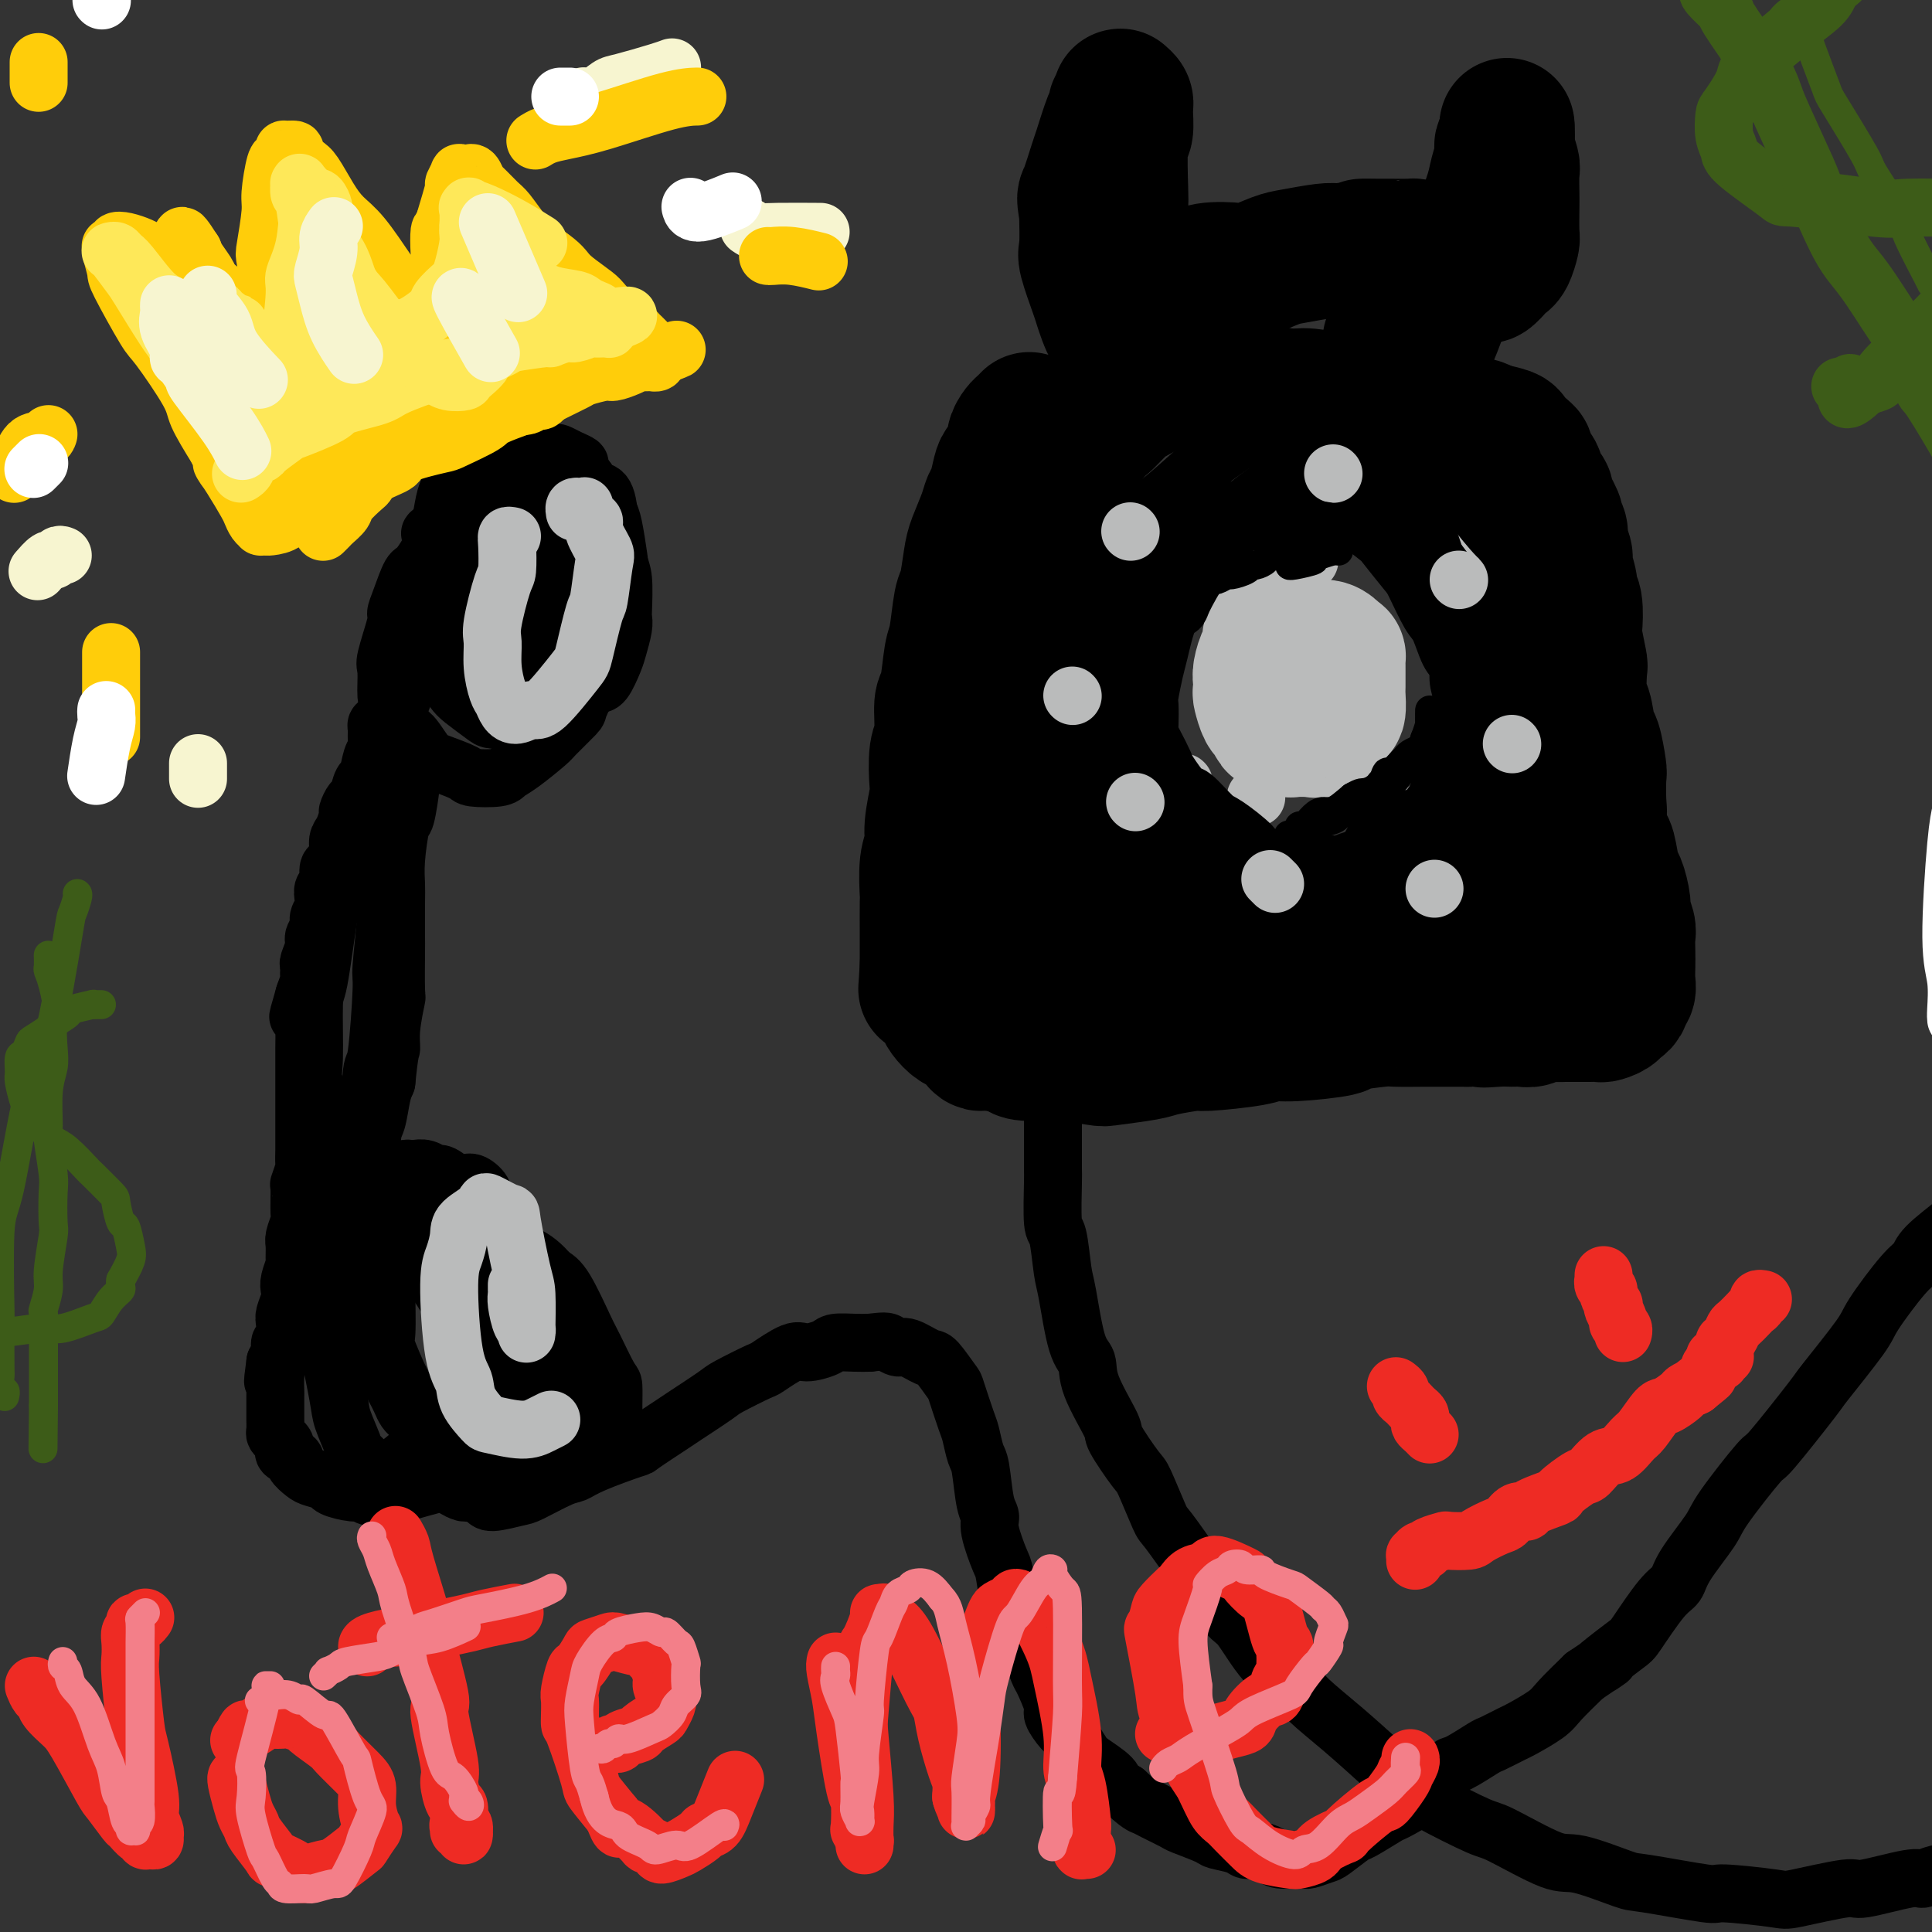 <svg viewBox='0 0 400 400' version='1.1' xmlns='http://www.w3.org/2000/svg' xmlns:xlink='http://www.w3.org/1999/xlink'><rect x="0" y="0" width="400" height="400" fill="#333333" stroke="none"/><g fill='none' stroke='#000000' stroke-width='12' stroke-linecap='round' stroke-linejoin='round'><path d='M79,150c-0.424,-0.067 -0.849,-0.134 -1,0c-0.151,0.134 -0.029,0.467 0,1c0.029,0.533 -0.034,1.264 0,2c0.034,0.736 0.164,1.476 0,2c-0.164,0.524 -0.621,0.832 -1,2c-0.379,1.168 -0.680,3.196 -1,4c-0.320,0.804 -0.659,0.385 -1,1c-0.341,0.615 -0.682,2.266 -1,3c-0.318,0.734 -0.611,0.552 -1,1c-0.389,0.448 -0.874,1.527 -1,2c-0.126,0.473 0.107,0.341 0,1c-0.107,0.659 -0.555,2.111 -1,3c-0.445,0.889 -0.889,1.216 -1,2c-0.111,0.784 0.110,2.027 0,3c-0.110,0.973 -0.552,1.678 -1,2c-0.448,0.322 -0.904,0.260 -1,1c-0.096,0.740 0.166,2.281 0,3c-0.166,0.719 -0.761,0.615 -1,1c-0.239,0.385 -0.121,1.258 0,2c0.121,0.742 0.244,1.352 0,2c-0.244,0.648 -0.854,1.333 -1,2c-0.146,0.667 0.171,1.316 0,2c-0.171,0.684 -0.830,1.401 -1,2c-0.170,0.599 0.151,1.078 0,2c-0.151,0.922 -0.772,2.287 -1,3c-0.228,0.713 -0.064,0.774 0,1c0.064,0.226 0.027,0.617 0,1c-0.027,0.383 -0.046,0.757 0,1c0.046,0.243 0.156,0.355 0,1c-0.156,0.645 -0.578,1.822 -1,3'/><path d='M63,206c-2.475,8.664 -0.663,2.322 0,1c0.663,-1.322 0.178,2.374 0,4c-0.178,1.626 -0.048,1.182 0,2c0.048,0.818 0.013,2.898 0,4c-0.013,1.102 -0.003,1.226 0,2c0.003,0.774 0.001,2.197 0,3c-0.001,0.803 -0.000,0.985 0,2c0.000,1.015 0.000,2.861 0,4c-0.000,1.139 -0.000,1.570 0,2c0.000,0.430 0.001,0.858 0,2c-0.001,1.142 -0.004,2.997 0,4c0.004,1.003 0.015,1.154 0,2c-0.015,0.846 -0.057,2.388 0,3c0.057,0.612 0.212,0.295 0,1c-0.212,0.705 -0.793,2.434 -1,3c-0.207,0.566 -0.041,-0.030 0,1c0.041,1.030 -0.042,3.684 0,5c0.042,1.316 0.208,1.292 0,2c-0.208,0.708 -0.792,2.147 -1,3c-0.208,0.853 -0.042,1.121 0,2c0.042,0.879 -0.040,2.370 0,3c0.040,0.630 0.203,0.399 0,1c-0.203,0.601 -0.773,2.032 -1,3c-0.227,0.968 -0.112,1.471 0,2c0.112,0.529 0.222,1.082 0,2c-0.222,0.918 -0.777,2.199 -1,3c-0.223,0.801 -0.115,1.121 0,2c0.115,0.879 0.237,2.318 0,3c-0.237,0.682 -0.833,0.607 -1,1c-0.167,0.393 0.095,1.255 0,2c-0.095,0.745 -0.548,1.372 -1,2'/><path d='M57,282c-0.928,6.781 -0.249,3.234 0,2c0.249,-1.234 0.067,-0.156 0,1c-0.067,1.156 -0.018,2.389 0,3c0.018,0.611 0.005,0.601 0,1c-0.005,0.399 -0.002,1.206 0,2c0.002,0.794 0.003,1.575 0,2c-0.003,0.425 -0.011,0.495 0,1c0.011,0.505 0.042,1.445 0,2c-0.042,0.555 -0.157,0.726 0,1c0.157,0.274 0.586,0.651 1,1c0.414,0.349 0.813,0.670 1,1c0.187,0.330 0.162,0.670 0,1c-0.162,0.330 -0.459,0.652 0,1c0.459,0.348 1.675,0.723 2,1c0.325,0.277 -0.242,0.455 0,1c0.242,0.545 1.294,1.456 2,2c0.706,0.544 1.068,0.719 2,1c0.932,0.281 2.434,0.667 3,1c0.566,0.333 0.195,0.611 1,1c0.805,0.389 2.787,0.887 4,1c1.213,0.113 1.657,-0.159 2,0c0.343,0.159 0.584,0.748 2,1c1.416,0.252 4.005,0.166 5,0c0.995,-0.166 0.395,-0.411 2,-1c1.605,-0.589 5.414,-1.523 7,-2c1.586,-0.477 0.950,-0.496 2,-1c1.050,-0.504 3.787,-1.491 5,-2c1.213,-0.509 0.902,-0.538 2,-1c1.098,-0.462 3.603,-1.355 5,-2c1.397,-0.645 1.685,-1.041 3,-2c1.315,-0.959 3.658,-2.479 6,-4'/><path d='M114,295c5.948,-2.621 2.320,-1.673 2,-2c-0.320,-0.327 2.670,-1.929 4,-3c1.330,-1.071 1.001,-1.612 1,-2c-0.001,-0.388 0.325,-0.625 1,-1c0.675,-0.375 1.698,-0.889 2,-1c0.302,-0.111 -0.118,0.182 0,0c0.118,-0.182 0.774,-0.837 1,-1c0.226,-0.163 0.021,0.166 0,0c-0.021,-0.166 0.141,-0.828 0,-1c-0.141,-0.172 -0.584,0.147 -1,0c-0.416,-0.147 -0.806,-0.761 -1,-1c-0.194,-0.239 -0.193,-0.103 -1,0c-0.807,0.103 -2.423,0.175 -3,0c-0.577,-0.175 -0.114,-0.595 -1,-1c-0.886,-0.405 -3.120,-0.796 -4,-1c-0.880,-0.204 -0.407,-0.223 -1,-1c-0.593,-0.777 -2.253,-2.314 -3,-3c-0.747,-0.686 -0.581,-0.523 -1,-2c-0.419,-1.477 -1.422,-4.594 -2,-6c-0.578,-1.406 -0.731,-1.099 -1,-2c-0.269,-0.901 -0.653,-3.009 -1,-4c-0.347,-0.991 -0.656,-0.867 -1,-2c-0.344,-1.133 -0.724,-3.525 -1,-5c-0.276,-1.475 -0.447,-2.033 -1,-3c-0.553,-0.967 -1.488,-2.342 -2,-3c-0.512,-0.658 -0.599,-0.600 -1,-1c-0.401,-0.400 -1.114,-1.257 -2,-2c-0.886,-0.743 -1.943,-1.371 -3,-2'/><path d='M94,245c-1.881,-1.707 -2.584,-1.974 -3,-2c-0.416,-0.026 -0.546,0.189 -1,0c-0.454,-0.189 -1.231,-0.781 -2,-1c-0.769,-0.219 -1.530,-0.066 -2,0c-0.470,0.066 -0.649,0.043 -1,0c-0.351,-0.043 -0.876,-0.107 -1,0c-0.124,0.107 0.152,0.385 0,1c-0.152,0.615 -0.731,1.566 -1,2c-0.269,0.434 -0.227,0.351 0,2c0.227,1.649 0.638,5.031 1,7c0.362,1.969 0.675,2.524 1,3c0.325,0.476 0.664,0.871 2,3c1.336,2.129 3.671,5.992 5,8c1.329,2.008 1.651,2.162 3,4c1.349,1.838 3.724,5.361 5,7c1.276,1.639 1.453,1.395 3,3c1.547,1.605 4.464,5.060 6,7c1.536,1.940 1.691,2.364 3,3c1.309,0.636 3.773,1.484 5,2c1.227,0.516 1.219,0.699 2,1c0.781,0.301 2.353,0.718 3,1c0.647,0.282 0.370,0.429 1,0c0.630,-0.429 2.168,-1.434 3,-2c0.832,-0.566 0.959,-0.694 1,-1c0.041,-0.306 -0.003,-0.790 0,-2c0.003,-1.210 0.055,-3.147 0,-4c-0.055,-0.853 -0.216,-0.624 -1,-2c-0.784,-1.376 -2.189,-4.359 -3,-6c-0.811,-1.641 -1.026,-1.942 -2,-4c-0.974,-2.058 -2.707,-5.874 -4,-8c-1.293,-2.126 -2.147,-2.563 -3,-3'/><path d='M114,264c-3.745,-4.601 -6.608,-4.602 -8,-5c-1.392,-0.398 -1.312,-1.191 -3,-3c-1.688,-1.809 -5.145,-4.632 -7,-6c-1.855,-1.368 -2.108,-1.280 -4,-2c-1.892,-0.720 -5.423,-2.247 -7,-3c-1.577,-0.753 -1.200,-0.732 -2,-1c-0.800,-0.268 -2.775,-0.824 -4,-1c-1.225,-0.176 -1.698,0.029 -2,0c-0.302,-0.029 -0.434,-0.292 -1,0c-0.566,0.292 -1.566,1.137 -2,2c-0.434,0.863 -0.300,1.743 -1,4c-0.700,2.257 -2.233,5.893 -3,8c-0.767,2.107 -0.768,2.687 -1,6c-0.232,3.313 -0.696,9.361 -1,12c-0.304,2.639 -0.448,1.871 0,4c0.448,2.129 1.490,7.155 2,10c0.510,2.845 0.490,3.509 1,5c0.510,1.491 1.552,3.811 2,5c0.448,1.189 0.303,1.249 1,2c0.697,0.751 2.238,2.192 3,3c0.762,0.808 0.746,0.982 1,1c0.254,0.018 0.778,-0.122 1,0c0.222,0.122 0.141,0.504 1,0c0.859,-0.504 2.658,-1.895 4,-3c1.342,-1.105 2.226,-1.925 3,-3c0.774,-1.075 1.436,-2.406 3,-5c1.564,-2.594 4.030,-6.452 5,-8c0.970,-1.548 0.446,-0.786 1,-3c0.554,-2.214 2.188,-7.404 3,-10c0.812,-2.596 0.804,-2.599 1,-4c0.196,-1.401 0.598,-4.201 1,-7'/><path d='M101,262c0.910,-4.297 0.185,-3.040 0,-4c-0.185,-0.960 0.170,-4.138 0,-6c-0.170,-1.862 -0.865,-2.407 -1,-3c-0.135,-0.593 0.290,-1.233 0,-2c-0.290,-0.767 -1.297,-1.662 -2,-2c-0.703,-0.338 -1.104,-0.119 -2,0c-0.896,0.119 -2.289,0.137 -3,0c-0.711,-0.137 -0.741,-0.430 -2,1c-1.259,1.430 -3.748,4.584 -5,6c-1.252,1.416 -1.266,1.095 -2,3c-0.734,1.905 -2.187,6.037 -3,8c-0.813,1.963 -0.986,1.758 -1,4c-0.014,2.242 0.129,6.932 0,9c-0.129,2.068 -0.532,1.513 0,3c0.532,1.487 1.997,5.015 3,7c1.003,1.985 1.543,2.425 2,3c0.457,0.575 0.831,1.283 2,3c1.169,1.717 3.132,4.442 5,6c1.868,1.558 3.640,1.948 5,2c1.360,0.052 2.308,-0.233 3,0c0.692,0.233 1.129,0.985 2,1c0.871,0.015 2.177,-0.708 3,-1c0.823,-0.292 1.163,-0.155 2,-1c0.837,-0.845 2.170,-2.672 3,-4c0.830,-1.328 1.158,-2.157 1,-4c-0.158,-1.843 -0.803,-4.701 -1,-6c-0.197,-1.299 0.052,-1.039 -1,-4c-1.052,-2.961 -3.406,-9.144 -5,-12c-1.594,-2.856 -2.429,-2.384 -3,-3c-0.571,-0.616 -0.877,-2.319 -2,-4c-1.123,-1.681 -3.061,-3.341 -5,-5'/><path d='M94,257c-2.044,-2.266 -2.152,-1.930 -3,-2c-0.848,-0.070 -2.434,-0.546 -3,-1c-0.566,-0.454 -0.112,-0.887 -1,0c-0.888,0.887 -3.118,3.093 -4,4c-0.882,0.907 -0.418,0.514 -1,2c-0.582,1.486 -2.212,4.850 -3,7c-0.788,2.150 -0.734,3.086 -1,5c-0.266,1.914 -0.853,4.806 -1,6c-0.147,1.194 0.145,0.691 1,2c0.855,1.309 2.271,4.432 3,6c0.729,1.568 0.769,1.583 1,2c0.231,0.417 0.651,1.238 1,2c0.349,0.762 0.626,1.466 1,2c0.374,0.534 0.843,0.899 1,1c0.157,0.101 0.000,-0.061 0,0c-0.000,0.061 0.156,0.345 0,0c-0.156,-0.345 -0.624,-1.321 -1,-2c-0.376,-0.679 -0.660,-1.062 -1,-2c-0.340,-0.938 -0.735,-2.430 -1,-3c-0.265,-0.570 -0.401,-0.219 -1,-2c-0.599,-1.781 -1.663,-5.693 -2,-8c-0.337,-2.307 0.053,-3.009 0,-5c-0.053,-1.991 -0.550,-5.271 -1,-7c-0.450,-1.729 -0.853,-1.906 -1,-3c-0.147,-1.094 -0.036,-3.105 0,-6c0.036,-2.895 -0.001,-6.673 0,-8c0.001,-1.327 0.042,-0.204 0,-2c-0.042,-1.796 -0.166,-6.512 0,-9c0.166,-2.488 0.622,-2.747 1,-4c0.378,-1.253 0.680,-3.501 1,-5c0.320,-1.499 0.660,-2.250 1,-3'/><path d='M80,224c0.707,-7.164 0.974,-6.575 1,-7c0.026,-0.425 -0.189,-1.863 0,-4c0.189,-2.137 0.783,-4.974 1,-6c0.217,-1.026 0.058,-0.241 0,-2c-0.058,-1.759 -0.016,-6.063 0,-8c0.016,-1.937 0.007,-1.508 0,-3c-0.007,-1.492 -0.013,-4.905 0,-7c0.013,-2.095 0.046,-2.871 0,-4c-0.046,-1.129 -0.171,-2.610 0,-5c0.171,-2.390 0.638,-5.689 1,-7c0.362,-1.311 0.619,-0.633 1,-2c0.381,-1.367 0.887,-4.777 1,-6c0.113,-1.223 -0.166,-0.258 0,-1c0.166,-0.742 0.777,-3.190 1,-4c0.223,-0.810 0.058,0.020 0,0c-0.058,-0.020 -0.008,-0.888 0,-1c0.008,-0.112 -0.025,0.532 0,1c0.025,0.468 0.109,0.758 0,1c-0.109,0.242 -0.412,0.435 -1,2c-0.588,1.565 -1.463,4.501 -2,6c-0.537,1.499 -0.736,1.562 -1,4c-0.264,2.438 -0.592,7.251 -1,10c-0.408,2.749 -0.897,3.436 -1,4c-0.103,0.564 0.179,1.007 0,4c-0.179,2.993 -0.821,8.535 -1,11c-0.179,2.465 0.103,1.852 0,5c-0.103,3.148 -0.591,10.056 -1,13c-0.409,2.944 -0.738,1.923 -1,4c-0.262,2.077 -0.455,7.251 -1,10c-0.545,2.749 -1.441,3.071 -2,4c-0.559,0.929 -0.779,2.464 -1,4'/><path d='M73,240c-2.255,12.806 -1.393,3.820 -1,1c0.393,-2.820 0.316,0.527 0,2c-0.316,1.473 -0.872,1.071 -1,1c-0.128,-0.071 0.173,0.189 0,0c-0.173,-0.189 -0.821,-0.827 -1,-1c-0.179,-0.173 0.112,0.120 0,0c-0.112,-0.120 -0.626,-0.651 -1,-1c-0.374,-0.349 -0.608,-0.515 -1,-2c-0.392,-1.485 -0.943,-4.290 -1,-6c-0.057,-1.710 0.379,-2.324 0,-4c-0.379,-1.676 -1.573,-4.413 -2,-6c-0.427,-1.587 -0.086,-2.023 0,-5c0.086,-2.977 -0.082,-8.495 0,-11c0.082,-2.505 0.414,-1.998 1,-5c0.586,-3.002 1.425,-9.514 2,-13c0.575,-3.486 0.886,-3.947 1,-5c0.114,-1.053 0.031,-2.699 1,-6c0.969,-3.301 2.988,-8.259 4,-11c1.012,-2.741 1.015,-3.266 2,-6c0.985,-2.734 2.952,-7.679 4,-10c1.048,-2.321 1.179,-2.020 2,-4c0.821,-1.980 2.333,-6.241 3,-8c0.667,-1.759 0.490,-1.017 1,-2c0.510,-0.983 1.709,-3.692 2,-5c0.291,-1.308 -0.326,-1.214 0,-2c0.326,-0.786 1.594,-2.454 2,-3c0.406,-0.546 -0.049,0.028 0,-1c0.049,-1.028 0.601,-3.657 1,-5c0.399,-1.343 0.646,-1.400 1,-2c0.354,-0.600 0.815,-1.743 1,-3c0.185,-1.257 0.092,-2.629 0,-4'/><path d='M93,113c3.574,-10.324 1.009,-3.135 0,-1c-1.009,2.135 -0.463,-0.784 0,-2c0.463,-1.216 0.842,-0.729 1,-1c0.158,-0.271 0.095,-1.298 0,-2c-0.095,-0.702 -0.222,-1.078 0,-2c0.222,-0.922 0.791,-2.392 1,-3c0.209,-0.608 0.057,-0.356 0,-1c-0.057,-0.644 -0.018,-2.184 0,-3c0.018,-0.816 0.016,-0.906 0,-1c-0.016,-0.094 -0.046,-0.190 0,0c0.046,0.190 0.167,0.667 0,1c-0.167,0.333 -0.623,0.523 -1,1c-0.377,0.477 -0.674,1.241 -1,2c-0.326,0.759 -0.679,1.514 -1,3c-0.321,1.486 -0.608,3.704 -1,5c-0.392,1.296 -0.889,1.671 -1,2c-0.111,0.329 0.165,0.612 0,2c-0.165,1.388 -0.772,3.880 -1,5c-0.228,1.120 -0.077,0.869 0,2c0.077,1.131 0.080,3.645 0,5c-0.080,1.355 -0.243,1.553 0,2c0.243,0.447 0.892,1.144 1,2c0.108,0.856 -0.325,1.872 0,3c0.325,1.128 1.407,2.367 2,3c0.593,0.633 0.698,0.660 1,1c0.302,0.340 0.802,0.992 2,2c1.198,1.008 3.094,2.373 4,3c0.906,0.627 0.821,0.515 2,1c1.179,0.485 3.623,1.567 5,2c1.377,0.433 1.689,0.216 2,0'/><path d='M108,144c3.859,2.064 4.508,1.225 5,1c0.492,-0.225 0.827,0.164 2,0c1.173,-0.164 3.183,-0.880 4,-1c0.817,-0.120 0.442,0.356 1,0c0.558,-0.356 2.048,-1.545 3,-2c0.952,-0.455 1.365,-0.178 2,-1c0.635,-0.822 1.490,-2.744 2,-4c0.510,-1.256 0.673,-1.845 1,-3c0.327,-1.155 0.817,-2.875 1,-4c0.183,-1.125 0.060,-1.653 0,-2c-0.060,-0.347 -0.055,-0.513 0,-2c0.055,-1.487 0.162,-4.297 0,-6c-0.162,-1.703 -0.591,-2.300 -1,-4c-0.409,-1.700 -0.797,-4.505 -1,-6c-0.203,-1.495 -0.221,-1.682 -1,-3c-0.779,-1.318 -2.320,-3.768 -3,-5c-0.680,-1.232 -0.500,-1.248 -1,-2c-0.500,-0.752 -1.680,-2.242 -2,-3c-0.320,-0.758 0.219,-0.783 0,-1c-0.219,-0.217 -1.197,-0.624 -2,-1c-0.803,-0.376 -1.432,-0.719 -2,-1c-0.568,-0.281 -1.076,-0.499 -2,0c-0.924,0.499 -2.263,1.714 -3,2c-0.737,0.286 -0.873,-0.357 -2,0c-1.127,0.357 -3.245,1.714 -4,2c-0.755,0.286 -0.148,-0.500 -1,0c-0.852,0.500 -3.165,2.286 -4,3c-0.835,0.714 -0.193,0.356 -1,1c-0.807,0.644 -3.063,2.289 -4,3c-0.937,0.711 -0.553,0.489 -1,1c-0.447,0.511 -1.723,1.756 -3,3'/><path d='M91,109c-3.628,2.424 -1.197,0.982 -1,2c0.197,1.018 -1.840,4.494 -3,6c-1.160,1.506 -1.443,1.041 -2,2c-0.557,0.959 -1.389,3.342 -2,5c-0.611,1.658 -1.001,2.592 -1,3c0.001,0.408 0.395,0.290 0,2c-0.395,1.710 -1.578,5.248 -2,7c-0.422,1.752 -0.084,1.720 0,3c0.084,1.280 -0.087,3.873 0,5c0.087,1.127 0.432,0.787 1,2c0.568,1.213 1.357,3.978 2,5c0.643,1.022 1.138,0.302 2,1c0.862,0.698 2.091,2.815 3,4c0.909,1.185 1.500,1.439 3,2c1.500,0.561 3.911,1.429 5,2c1.089,0.571 0.856,0.847 2,1c1.144,0.153 3.665,0.185 5,0c1.335,-0.185 1.483,-0.586 2,-1c0.517,-0.414 1.404,-0.841 3,-2c1.596,-1.159 3.902,-3.049 5,-4c1.098,-0.951 0.990,-0.964 2,-2c1.010,-1.036 3.140,-3.094 4,-4c0.860,-0.906 0.450,-0.660 1,-2c0.550,-1.340 2.060,-4.268 3,-6c0.940,-1.732 1.310,-2.270 2,-4c0.690,-1.730 1.698,-4.651 2,-6c0.302,-1.349 -0.104,-1.124 0,-3c0.104,-1.876 0.719,-5.853 1,-8c0.281,-2.147 0.230,-2.463 0,-4c-0.230,-1.537 -0.637,-4.296 -1,-6c-0.363,-1.704 -0.681,-2.352 -1,-3'/><path d='M126,106c-0.521,-5.486 -2.324,-4.202 -3,-4c-0.676,0.202 -0.226,-0.678 -1,-2c-0.774,-1.322 -2.771,-3.084 -4,-4c-1.229,-0.916 -1.688,-0.985 -2,-1c-0.312,-0.015 -0.477,0.023 -2,0c-1.523,-0.023 -4.404,-0.108 -6,0c-1.596,0.108 -1.907,0.407 -3,1c-1.093,0.593 -2.969,1.479 -4,2c-1.031,0.521 -1.219,0.677 -2,2c-0.781,1.323 -2.156,3.815 -3,5c-0.844,1.185 -1.156,1.064 -2,3c-0.844,1.936 -2.220,5.929 -3,8c-0.780,2.071 -0.963,2.222 -1,4c-0.037,1.778 0.071,5.185 0,7c-0.071,1.815 -0.320,2.038 0,4c0.320,1.962 1.211,5.664 2,8c0.789,2.336 1.476,3.306 2,4c0.524,0.694 0.885,1.113 2,2c1.115,0.887 2.982,2.241 4,3c1.018,0.759 1.185,0.922 2,1c0.815,0.078 2.276,0.070 3,0c0.724,-0.070 0.711,-0.203 2,-1c1.289,-0.797 3.880,-2.259 5,-3c1.120,-0.741 0.770,-0.762 2,-3c1.230,-2.238 4.039,-6.692 5,-9c0.961,-2.308 0.072,-2.470 0,-3c-0.072,-0.530 0.671,-1.426 1,-4c0.329,-2.574 0.243,-6.824 0,-9c-0.243,-2.176 -0.642,-2.278 -1,-4c-0.358,-1.722 -0.674,-5.063 -1,-7c-0.326,-1.937 -0.663,-2.468 -1,-3'/><path d='M117,103c-0.507,-5.229 -0.773,-3.300 -1,-3c-0.227,0.300 -0.413,-1.028 -1,-1c-0.587,0.028 -1.576,1.413 -2,2c-0.424,0.587 -0.285,0.378 -1,2c-0.715,1.622 -2.284,5.076 -3,7c-0.716,1.924 -0.580,2.318 -1,5c-0.420,2.682 -1.395,7.651 -2,10c-0.605,2.349 -0.841,2.079 -1,3c-0.159,0.921 -0.242,3.035 0,4c0.242,0.965 0.808,0.783 1,1c0.192,0.217 0.009,0.832 0,1c-0.009,0.168 0.156,-0.113 0,0c-0.156,0.113 -0.632,0.619 0,0c0.632,-0.619 2.373,-2.361 3,-3c0.627,-0.639 0.141,-0.173 1,-3c0.859,-2.827 3.064,-8.946 4,-12c0.936,-3.054 0.602,-3.042 1,-5c0.398,-1.958 1.526,-5.885 2,-8c0.474,-2.115 0.292,-2.418 0,-3c-0.292,-0.582 -0.694,-1.444 -1,-2c-0.306,-0.556 -0.516,-0.806 -1,0c-0.484,0.806 -1.242,2.666 -2,4c-0.758,1.334 -1.517,2.140 -2,3c-0.483,0.860 -0.690,1.772 -2,5c-1.310,3.228 -3.724,8.770 -5,12c-1.276,3.230 -1.414,4.147 -2,6c-0.586,1.853 -1.621,4.643 -2,6c-0.379,1.357 -0.102,1.281 0,2c0.102,0.719 0.027,2.232 0,3c-0.027,0.768 -0.008,0.791 0,0c0.008,-0.791 0.004,-2.395 0,-4'/><path d='M100,135c0.030,-1.414 0.106,-2.950 0,-4c-0.106,-1.050 -0.394,-1.616 -1,-3c-0.606,-1.384 -1.530,-3.587 -2,-5c-0.470,-1.413 -0.486,-2.035 -1,-3c-0.514,-0.965 -1.524,-2.272 -2,-3c-0.476,-0.728 -0.416,-0.875 -1,-1c-0.584,-0.125 -1.811,-0.226 -2,0c-0.189,0.226 0.660,0.779 1,1c0.340,0.221 0.170,0.111 0,0'/><path d='M92,304c-0.079,0.334 -0.157,0.668 0,1c0.157,0.332 0.551,0.663 1,1c0.449,0.337 0.954,0.681 1,1c0.046,0.319 -0.367,0.612 0,1c0.367,0.388 1.513,0.871 2,1c0.487,0.129 0.315,-0.096 1,0c0.685,0.096 2.228,0.512 3,1c0.772,0.488 0.773,1.046 2,1c1.227,-0.046 3.681,-0.696 5,-1c1.319,-0.304 1.504,-0.261 3,-1c1.496,-0.739 4.304,-2.261 6,-3c1.696,-0.739 2.279,-0.695 3,-1c0.721,-0.305 1.578,-0.957 4,-2c2.422,-1.043 6.407,-2.475 8,-3c1.593,-0.525 0.793,-0.141 2,-1c1.207,-0.859 4.422,-2.959 6,-4c1.578,-1.041 1.518,-1.022 3,-2c1.482,-0.978 4.505,-2.953 6,-4c1.495,-1.047 1.462,-1.166 3,-2c1.538,-0.834 4.647,-2.384 6,-3c1.353,-0.616 0.951,-0.298 2,-1c1.049,-0.702 3.547,-2.423 5,-3c1.453,-0.577 1.859,-0.011 3,0c1.141,0.011 3.017,-0.533 4,-1c0.983,-0.467 1.072,-0.856 2,-1c0.928,-0.144 2.694,-0.041 4,0c1.306,0.041 2.153,0.021 3,0'/><path d='M180,278c3.276,-0.379 3.467,-0.326 4,0c0.533,0.326 1.407,0.925 2,1c0.593,0.075 0.903,-0.374 2,0c1.097,0.374 2.980,1.571 4,2c1.020,0.429 1.176,0.091 2,1c0.824,0.909 2.315,3.066 3,4c0.685,0.934 0.565,0.644 1,2c0.435,1.356 1.426,4.359 2,6c0.574,1.641 0.733,1.920 1,3c0.267,1.080 0.644,2.960 1,4c0.356,1.040 0.691,1.238 1,3c0.309,1.762 0.594,5.087 1,7c0.406,1.913 0.935,2.415 1,3c0.065,0.585 -0.335,1.252 0,3c0.335,1.748 1.403,4.578 2,6c0.597,1.422 0.722,1.438 1,3c0.278,1.562 0.709,4.671 1,6c0.291,1.329 0.444,0.877 1,2c0.556,1.123 1.516,3.821 2,5c0.484,1.179 0.492,0.839 1,2c0.508,1.161 1.515,3.824 2,5c0.485,1.176 0.447,0.866 1,2c0.553,1.134 1.696,3.711 2,5c0.304,1.289 -0.230,1.289 0,2c0.230,0.711 1.225,2.133 2,3c0.775,0.867 1.331,1.177 2,2c0.669,0.823 1.453,2.157 2,3c0.547,0.843 0.858,1.195 2,2c1.142,0.805 3.115,2.063 4,3c0.885,0.937 0.681,1.553 1,2c0.319,0.447 1.159,0.723 2,1'/><path d='M233,371c2.858,2.660 3.501,2.811 4,3c0.499,0.189 0.852,0.418 2,1c1.148,0.582 3.092,1.518 4,2c0.908,0.482 0.782,0.511 2,1c1.218,0.489 3.781,1.437 5,2c1.219,0.563 1.093,0.742 2,1c0.907,0.258 2.846,0.595 4,1c1.154,0.405 1.524,0.879 2,1c0.476,0.121 1.057,-0.110 2,0c0.943,0.110 2.249,0.562 3,1c0.751,0.438 0.947,0.863 2,1c1.053,0.137 2.962,-0.013 4,0c1.038,0.013 1.205,0.188 2,0c0.795,-0.188 2.217,-0.741 3,-1c0.783,-0.259 0.927,-0.225 2,-1c1.073,-0.775 3.075,-2.361 4,-3c0.925,-0.639 0.772,-0.333 2,-1c1.228,-0.667 3.837,-2.309 5,-3c1.163,-0.691 0.879,-0.431 2,-1c1.121,-0.569 3.648,-1.968 5,-3c1.352,-1.032 1.529,-1.699 2,-2c0.471,-0.301 1.236,-0.236 2,-1c0.764,-0.764 1.525,-2.355 2,-3c0.475,-0.645 0.662,-0.342 2,-1c1.338,-0.658 3.825,-2.277 5,-3c1.175,-0.723 1.036,-0.551 2,-1c0.964,-0.449 3.029,-1.518 4,-2c0.971,-0.482 0.848,-0.377 2,-1c1.152,-0.623 3.579,-1.976 5,-3c1.421,-1.024 1.834,-1.721 3,-3c1.166,-1.279 3.083,-3.139 5,-5'/><path d='M328,347c8.760,-5.955 3.660,-2.343 3,-2c-0.660,0.343 3.118,-2.582 5,-4c1.882,-1.418 1.867,-1.328 3,-3c1.133,-1.672 3.415,-5.105 5,-7c1.585,-1.895 2.475,-2.250 3,-3c0.525,-0.750 0.687,-1.894 2,-4c1.313,-2.106 3.778,-5.175 5,-7c1.222,-1.825 1.200,-2.408 3,-5c1.800,-2.592 5.421,-7.195 7,-9c1.579,-1.805 1.115,-0.813 3,-3c1.885,-2.187 6.118,-7.552 8,-10c1.882,-2.448 1.411,-1.978 3,-4c1.589,-2.022 5.237,-6.534 7,-9c1.763,-2.466 1.642,-2.884 3,-5c1.358,-2.116 4.194,-5.928 6,-8c1.806,-2.072 2.582,-2.404 3,-3c0.418,-0.596 0.478,-1.455 2,-3c1.522,-1.545 4.506,-3.777 6,-5c1.494,-1.223 1.496,-1.439 2,-2c0.504,-0.561 1.508,-1.467 2,-2c0.492,-0.533 0.472,-0.693 1,-1c0.528,-0.307 1.606,-0.763 2,-1c0.394,-0.237 0.106,-0.256 0,0c-0.106,0.256 -0.030,0.787 0,1c0.030,0.213 0.015,0.106 0,0'/><path d='M218,227c-0.000,0.878 -0.000,1.756 0,2c0.000,0.244 0.000,-0.145 0,1c-0.000,1.145 -0.001,3.824 0,5c0.001,1.176 0.003,0.848 0,2c-0.003,1.152 -0.012,3.782 0,5c0.012,1.218 0.044,1.022 0,3c-0.044,1.978 -0.164,6.130 0,8c0.164,1.870 0.612,1.458 1,3c0.388,1.542 0.717,5.037 1,7c0.283,1.963 0.522,2.393 1,5c0.478,2.607 1.196,7.390 2,10c0.804,2.610 1.693,3.046 2,4c0.307,0.954 0.031,2.424 1,5c0.969,2.576 3.184,6.256 4,8c0.816,1.744 0.232,1.550 1,3c0.768,1.450 2.889,4.543 4,6c1.111,1.457 1.211,1.277 2,3c0.789,1.723 2.267,5.348 3,7c0.733,1.652 0.722,1.330 2,3c1.278,1.670 3.845,5.332 5,7c1.155,1.668 0.896,1.341 2,3c1.104,1.659 3.570,5.303 5,7c1.430,1.697 1.824,1.448 3,3c1.176,1.552 3.133,4.905 5,7c1.867,2.095 3.645,2.933 5,4c1.355,1.067 2.288,2.364 4,4c1.712,1.636 4.203,3.610 7,6c2.797,2.390 5.898,5.195 9,8'/><path d='M287,366c4.621,4.206 3.675,3.720 4,4c0.325,0.280 1.922,1.326 5,3c3.078,1.674 7.638,3.976 10,5c2.362,1.024 2.527,0.770 5,2c2.473,1.230 7.252,3.945 10,5c2.748,1.055 3.463,0.450 6,1c2.537,0.550 6.897,2.256 9,3c2.103,0.744 1.949,0.527 5,1c3.051,0.473 9.309,1.635 12,2c2.691,0.365 1.816,-0.068 4,0c2.184,0.068 7.425,0.637 10,1c2.575,0.363 2.482,0.518 5,0c2.518,-0.518 7.648,-1.711 10,-2c2.352,-0.289 1.926,0.326 4,0c2.074,-0.326 6.648,-1.594 9,-2c2.352,-0.406 2.483,0.049 3,0c0.517,-0.049 1.420,-0.602 3,-1c1.580,-0.398 3.838,-0.643 5,-1c1.162,-0.357 1.228,-0.828 2,-1c0.772,-0.172 2.249,-0.045 3,0c0.751,0.045 0.776,0.008 1,0c0.224,-0.008 0.649,0.012 1,0c0.351,-0.012 0.630,-0.055 1,0c0.370,0.055 0.830,0.207 1,0c0.170,-0.207 0.048,-0.773 0,-1c-0.048,-0.227 -0.024,-0.113 0,0'/></g>
<g fill='none' stroke='#000000' stroke-width='28' stroke-linecap='round' stroke-linejoin='round'><path d='M213,87c0.092,-0.096 0.184,-0.193 0,0c-0.184,0.193 -0.645,0.675 -1,1c-0.355,0.325 -0.606,0.494 -1,1c-0.394,0.506 -0.932,1.351 -1,2c-0.068,0.649 0.332,1.104 0,2c-0.332,0.896 -1.397,2.233 -2,3c-0.603,0.767 -0.743,0.964 -1,2c-0.257,1.036 -0.632,2.910 -1,4c-0.368,1.090 -0.728,1.395 -1,2c-0.272,0.605 -0.454,1.508 -1,3c-0.546,1.492 -1.456,3.573 -2,5c-0.544,1.427 -0.723,2.201 -1,4c-0.277,1.799 -0.651,4.622 -1,6c-0.349,1.378 -0.672,1.310 -1,3c-0.328,1.690 -0.661,5.138 -1,7c-0.339,1.862 -0.683,2.137 -1,4c-0.317,1.863 -0.607,5.315 -1,7c-0.393,1.685 -0.889,1.603 -1,3c-0.111,1.397 0.162,4.274 0,6c-0.162,1.726 -0.760,2.299 -1,4c-0.240,1.701 -0.121,4.528 0,6c0.121,1.472 0.243,1.590 0,3c-0.243,1.410 -0.850,4.113 -1,6c-0.150,1.887 0.156,2.957 0,4c-0.156,1.043 -0.774,2.060 -1,4c-0.226,1.940 -0.061,4.804 0,6c0.061,1.196 0.016,0.723 0,2c-0.016,1.277 -0.004,4.305 0,6c0.004,1.695 0.001,2.056 0,3c-0.001,0.944 -0.001,2.472 0,4'/><path d='M192,200c-0.512,8.634 -0.293,3.219 0,2c0.293,-1.219 0.659,1.757 1,3c0.341,1.243 0.657,0.752 1,1c0.343,0.248 0.711,1.236 1,2c0.289,0.764 0.497,1.305 1,2c0.503,0.695 1.300,1.544 2,2c0.700,0.456 1.302,0.517 2,1c0.698,0.483 1.493,1.387 2,2c0.507,0.613 0.728,0.935 1,1c0.272,0.065 0.596,-0.127 2,0c1.404,0.127 3.890,0.574 5,1c1.110,0.426 0.845,0.833 2,1c1.155,0.167 3.731,0.094 5,0c1.269,-0.094 1.231,-0.210 3,0c1.769,0.210 5.343,0.746 7,1c1.657,0.254 1.396,0.226 3,0c1.604,-0.226 5.073,-0.652 7,-1c1.927,-0.348 2.311,-0.619 4,-1c1.689,-0.381 4.683,-0.872 6,-1c1.317,-0.128 0.957,0.106 3,0c2.043,-0.106 6.488,-0.553 9,-1c2.512,-0.447 3.090,-0.894 4,-1c0.910,-0.106 2.151,0.129 5,0c2.849,-0.129 7.307,-0.623 9,-1c1.693,-0.377 0.622,-0.637 2,-1c1.378,-0.363 5.205,-0.829 7,-1c1.795,-0.171 1.558,-0.046 3,0c1.442,0.046 4.562,0.012 6,0c1.438,-0.012 1.195,-0.003 2,0c0.805,0.003 2.659,0.001 4,0c1.341,-0.001 2.171,-0.000 3,0'/><path d='M304,211c12.739,-1.237 6.085,-0.331 4,0c-2.085,0.331 0.399,0.085 2,0c1.601,-0.085 2.320,-0.009 3,0c0.680,0.009 1.323,-0.050 2,0c0.677,0.050 1.388,0.210 2,0c0.612,-0.210 1.124,-0.788 2,-1c0.876,-0.212 2.118,-0.057 3,0c0.882,0.057 1.406,0.015 2,0c0.594,-0.015 1.257,-0.003 2,0c0.743,0.003 1.566,-0.002 2,0c0.434,0.002 0.480,0.011 1,0c0.520,-0.011 1.515,-0.041 2,0c0.485,0.041 0.460,0.152 1,0c0.540,-0.152 1.646,-0.566 2,-1c0.354,-0.434 -0.045,-0.889 0,-1c0.045,-0.111 0.534,0.123 1,0c0.466,-0.123 0.909,-0.602 1,-1c0.091,-0.398 -0.172,-0.714 0,-1c0.172,-0.286 0.778,-0.542 1,-1c0.222,-0.458 0.061,-1.119 0,-2c-0.061,-0.881 -0.020,-1.984 0,-3c0.020,-1.016 0.020,-1.947 0,-3c-0.020,-1.053 -0.061,-2.230 0,-3c0.061,-0.770 0.224,-1.134 0,-2c-0.224,-0.866 -0.833,-2.236 -1,-3c-0.167,-0.764 0.110,-0.924 0,-2c-0.110,-1.076 -0.607,-3.070 -1,-4c-0.393,-0.930 -0.683,-0.796 -1,-2c-0.317,-1.204 -0.662,-3.747 -1,-5c-0.338,-1.253 -0.668,-1.215 -1,-2c-0.332,-0.785 -0.666,-2.392 -1,-4'/><path d='M331,170c-0.929,-4.123 -0.252,-2.429 0,-2c0.252,0.429 0.079,-0.406 0,-2c-0.079,-1.594 -0.062,-3.948 0,-5c0.062,-1.052 0.171,-0.802 0,-2c-0.171,-1.198 -0.620,-3.846 -1,-5c-0.380,-1.154 -0.689,-0.816 -1,-2c-0.311,-1.184 -0.623,-3.890 -1,-5c-0.377,-1.110 -0.819,-0.622 -1,-2c-0.181,-1.378 -0.100,-4.621 0,-6c0.100,-1.379 0.219,-0.894 0,-2c-0.219,-1.106 -0.776,-3.803 -1,-5c-0.224,-1.197 -0.117,-0.895 0,-2c0.117,-1.105 0.243,-3.618 0,-5c-0.243,-1.382 -0.854,-1.634 -1,-2c-0.146,-0.366 0.172,-0.846 0,-2c-0.172,-1.154 -0.835,-2.982 -1,-4c-0.165,-1.018 0.168,-1.225 0,-2c-0.168,-0.775 -0.838,-2.117 -1,-3c-0.162,-0.883 0.183,-1.305 0,-2c-0.183,-0.695 -0.894,-1.661 -1,-2c-0.106,-0.339 0.394,-0.049 0,-1c-0.394,-0.951 -1.683,-3.141 -2,-4c-0.317,-0.859 0.336,-0.387 0,-1c-0.336,-0.613 -1.661,-2.310 -2,-3c-0.339,-0.690 0.308,-0.374 0,-1c-0.308,-0.626 -1.572,-2.195 -2,-3c-0.428,-0.805 -0.021,-0.845 0,-1c0.021,-0.155 -0.345,-0.423 -1,-1c-0.655,-0.577 -1.599,-1.463 -2,-2c-0.401,-0.537 -0.257,-0.725 -1,-1c-0.743,-0.275 -2.371,-0.638 -4,-1'/><path d='M308,89c-1.876,-1.155 -2.566,-1.041 -3,-1c-0.434,0.041 -0.613,0.011 -1,0c-0.387,-0.011 -0.982,-0.003 -2,0c-1.018,0.003 -2.458,0.002 -3,0c-0.542,-0.002 -0.185,-0.005 -1,0c-0.815,0.005 -2.803,0.016 -4,0c-1.197,-0.016 -1.604,-0.061 -2,0c-0.396,0.061 -0.782,0.227 -2,0c-1.218,-0.227 -3.269,-0.849 -4,-1c-0.731,-0.151 -0.142,0.167 -1,0c-0.858,-0.167 -3.162,-0.820 -4,-1c-0.838,-0.180 -0.210,0.111 -1,0c-0.790,-0.111 -3.000,-0.626 -4,-1c-1.000,-0.374 -0.791,-0.607 -2,-1c-1.209,-0.393 -3.836,-0.946 -5,-1c-1.164,-0.054 -0.865,0.392 -2,0c-1.135,-0.392 -3.704,-1.621 -5,-2c-1.296,-0.379 -1.317,0.091 -2,0c-0.683,-0.091 -2.026,-0.742 -3,-1c-0.974,-0.258 -1.578,-0.122 -2,0c-0.422,0.122 -0.660,0.229 -2,0c-1.340,-0.229 -3.782,-0.794 -5,-1c-1.218,-0.206 -1.214,-0.053 -2,0c-0.786,0.053 -2.364,0.007 -3,0c-0.636,-0.007 -0.330,0.025 -1,0c-0.670,-0.025 -2.315,-0.106 -3,0c-0.685,0.106 -0.410,0.399 -1,1c-0.590,0.601 -2.045,1.512 -3,2c-0.955,0.488 -1.411,0.555 -2,1c-0.589,0.445 -1.311,1.270 -2,2c-0.689,0.730 -1.344,1.365 -2,2'/><path d='M229,87c-2.212,1.908 -2.743,2.679 -3,3c-0.257,0.321 -0.239,0.193 -1,1c-0.761,0.807 -2.301,2.547 -3,4c-0.699,1.453 -0.557,2.617 -1,3c-0.443,0.383 -1.469,-0.015 -2,1c-0.531,1.015 -0.566,3.441 -1,5c-0.434,1.559 -1.267,2.249 -2,3c-0.733,0.751 -1.365,1.563 -2,2c-0.635,0.437 -1.273,0.497 -2,2c-0.727,1.503 -1.543,4.447 -2,6c-0.457,1.553 -0.555,1.713 -1,3c-0.445,1.287 -1.237,3.700 -2,5c-0.763,1.300 -1.497,1.489 -2,3c-0.503,1.511 -0.776,4.346 -1,6c-0.224,1.654 -0.400,2.127 -1,4c-0.600,1.873 -1.626,5.146 -2,7c-0.374,1.854 -0.097,2.290 0,3c0.097,0.710 0.014,1.696 0,4c-0.014,2.304 0.042,5.926 0,8c-0.042,2.074 -0.182,2.599 0,4c0.182,1.401 0.687,3.678 1,5c0.313,1.322 0.435,1.689 1,3c0.565,1.311 1.573,3.566 2,5c0.427,1.434 0.273,2.049 1,3c0.727,0.951 2.334,2.239 3,3c0.666,0.761 0.391,0.994 1,2c0.609,1.006 2.102,2.786 3,4c0.898,1.214 1.199,1.861 2,3c0.801,1.139 2.100,2.768 3,4c0.900,1.232 1.400,2.066 2,3c0.600,0.934 1.300,1.967 2,3'/><path d='M222,202c3.105,4.858 1.368,2.002 1,1c-0.368,-1.002 0.633,-0.150 2,1c1.367,1.150 3.098,2.598 4,3c0.902,0.402 0.974,-0.242 2,0c1.026,0.242 3.007,1.372 4,2c0.993,0.628 0.999,0.756 2,1c1.001,0.244 2.997,0.605 4,1c1.003,0.395 1.013,0.824 2,1c0.987,0.176 2.950,0.100 4,0c1.050,-0.100 1.185,-0.223 2,0c0.815,0.223 2.308,0.792 3,1c0.692,0.208 0.582,0.055 1,0c0.418,-0.055 1.364,-0.013 2,0c0.636,0.013 0.963,-0.003 1,0c0.037,0.003 -0.217,0.026 0,0c0.217,-0.026 0.906,-0.099 1,0c0.094,0.099 -0.405,0.370 -1,0c-0.595,-0.370 -1.284,-1.382 -2,-2c-0.716,-0.618 -1.459,-0.842 -2,-1c-0.541,-0.158 -0.879,-0.251 -2,-1c-1.121,-0.749 -3.024,-2.155 -4,-3c-0.976,-0.845 -1.025,-1.130 -2,-2c-0.975,-0.870 -2.878,-2.325 -4,-3c-1.122,-0.675 -1.465,-0.569 -3,-2c-1.535,-1.431 -4.262,-4.397 -6,-6c-1.738,-1.603 -2.486,-1.842 -4,-3c-1.514,-1.158 -3.792,-3.235 -5,-4c-1.208,-0.765 -1.345,-0.219 -2,-1c-0.655,-0.781 -1.827,-2.891 -3,-5'/><path d='M217,180c-5.977,-5.489 -1.920,-2.711 -1,-3c0.920,-0.289 -1.296,-3.644 -2,-5c-0.704,-1.356 0.106,-0.713 0,-1c-0.106,-0.287 -1.128,-1.504 -1,-2c0.128,-0.496 1.406,-0.269 2,0c0.594,0.269 0.503,0.582 1,2c0.497,1.418 1.581,3.943 2,5c0.419,1.057 0.172,0.646 1,2c0.828,1.354 2.731,4.471 4,6c1.269,1.529 1.906,1.468 4,3c2.094,1.532 5.646,4.656 7,6c1.354,1.344 0.509,0.909 2,2c1.491,1.091 5.317,3.707 7,5c1.683,1.293 1.221,1.261 3,2c1.779,0.739 5.798,2.249 8,3c2.202,0.751 2.588,0.742 3,1c0.412,0.258 0.850,0.783 3,1c2.150,0.217 6.012,0.125 8,0c1.988,-0.125 2.101,-0.283 4,0c1.899,0.283 5.584,1.007 7,1c1.416,-0.007 0.564,-0.746 2,-1c1.436,-0.254 5.159,-0.025 7,0c1.841,0.025 1.800,-0.155 3,-1c1.200,-0.845 3.642,-2.355 5,-3c1.358,-0.645 1.632,-0.424 3,-1c1.368,-0.576 3.831,-1.948 5,-3c1.169,-1.052 1.046,-1.783 2,-3c0.954,-1.217 2.987,-2.919 4,-4c1.013,-1.081 1.007,-1.540 1,-2'/><path d='M311,190c1.211,-1.675 0.739,-1.363 1,-2c0.261,-0.637 1.255,-2.223 2,-3c0.745,-0.777 1.241,-0.745 2,-2c0.759,-1.255 1.779,-3.797 2,-5c0.221,-1.203 -0.358,-1.067 0,-2c0.358,-0.933 1.654,-2.933 2,-4c0.346,-1.067 -0.257,-1.199 0,-2c0.257,-0.801 1.375,-2.270 2,-3c0.625,-0.730 0.756,-0.720 1,-2c0.244,-1.280 0.600,-3.849 1,-5c0.400,-1.151 0.844,-0.883 1,-2c0.156,-1.117 0.024,-3.618 0,-5c-0.024,-1.382 0.060,-1.645 0,-2c-0.060,-0.355 -0.264,-0.802 0,-2c0.264,-1.198 0.995,-3.148 1,-4c0.005,-0.852 -0.716,-0.607 -1,-2c-0.284,-1.393 -0.132,-4.424 0,-6c0.132,-1.576 0.243,-1.695 0,-3c-0.243,-1.305 -0.838,-3.795 -1,-5c-0.162,-1.205 0.111,-1.126 0,-2c-0.111,-0.874 -0.607,-2.700 -1,-4c-0.393,-1.300 -0.684,-2.073 -1,-3c-0.316,-0.927 -0.658,-2.009 -1,-3c-0.342,-0.991 -0.684,-1.890 -1,-3c-0.316,-1.110 -0.605,-2.432 -1,-3c-0.395,-0.568 -0.894,-0.382 -1,-1c-0.106,-0.618 0.182,-2.038 0,-3c-0.182,-0.962 -0.832,-1.464 -1,-2c-0.168,-0.536 0.147,-1.106 0,-2c-0.147,-0.894 -0.756,-2.113 -1,-3c-0.244,-0.887 -0.122,-1.444 0,-2'/><path d='M316,98c-1.763,-7.633 -1.171,-3.215 -1,-2c0.171,1.215 -0.079,-0.773 -1,-2c-0.921,-1.227 -2.514,-1.692 -3,-2c-0.486,-0.308 0.133,-0.460 -1,-1c-1.133,-0.540 -4.018,-1.468 -5,-2c-0.982,-0.532 -0.060,-0.667 -1,-1c-0.940,-0.333 -3.742,-0.862 -5,-1c-1.258,-0.138 -0.971,0.117 -1,0c-0.029,-0.117 -0.373,-0.605 -2,-1c-1.627,-0.395 -4.537,-0.698 -6,-1c-1.463,-0.302 -1.479,-0.602 -3,-1c-1.521,-0.398 -4.548,-0.894 -6,-1c-1.452,-0.106 -1.330,0.179 -3,0c-1.670,-0.179 -5.133,-0.823 -7,-1c-1.867,-0.177 -2.139,0.112 -4,0c-1.861,-0.112 -5.313,-0.625 -7,-1c-1.687,-0.375 -1.611,-0.610 -3,-1c-1.389,-0.390 -4.243,-0.933 -6,-1c-1.757,-0.067 -2.417,0.343 -4,0c-1.583,-0.343 -4.090,-1.438 -5,-2c-0.910,-0.562 -0.222,-0.589 -1,-1c-0.778,-0.411 -3.023,-1.205 -4,-2c-0.977,-0.795 -0.685,-1.589 -1,-2c-0.315,-0.411 -1.235,-0.438 -2,-1c-0.765,-0.562 -1.375,-1.660 -2,-2c-0.625,-0.340 -1.264,0.078 -2,-1c-0.736,-1.078 -1.570,-3.654 -2,-5c-0.430,-1.346 -0.455,-1.464 -1,-3c-0.545,-1.536 -1.608,-4.490 -2,-6c-0.392,-1.510 -0.112,-1.574 0,-3c0.112,-1.426 0.056,-4.213 0,-7'/><path d='M225,44c-0.577,-3.506 -0.518,-2.771 0,-4c0.518,-1.229 1.497,-4.423 2,-6c0.503,-1.577 0.531,-1.535 1,-3c0.469,-1.465 1.379,-4.435 2,-6c0.621,-1.565 0.951,-1.726 1,-2c0.049,-0.274 -0.184,-0.663 0,-1c0.184,-0.337 0.785,-0.623 1,-1c0.215,-0.377 0.043,-0.843 0,-1c-0.043,-0.157 0.042,-0.003 0,0c-0.042,0.003 -0.211,-0.144 0,0c0.211,0.144 0.803,0.577 1,1c0.197,0.423 0.001,0.834 0,2c-0.001,1.166 0.195,3.087 0,4c-0.195,0.913 -0.781,0.816 -1,3c-0.219,2.184 -0.071,6.647 0,9c0.071,2.353 0.064,2.595 0,4c-0.064,1.405 -0.187,3.973 0,5c0.187,1.027 0.684,0.514 1,1c0.316,0.486 0.452,1.971 1,3c0.548,1.029 1.508,1.601 2,2c0.492,0.399 0.516,0.625 1,1c0.484,0.375 1.429,0.899 2,1c0.571,0.101 0.769,-0.220 2,0c1.231,0.220 3.495,0.980 5,1c1.505,0.020 2.252,-0.701 4,-1c1.748,-0.299 4.499,-0.175 6,0c1.501,0.175 1.753,0.400 3,0c1.247,-0.400 3.489,-1.427 5,-2c1.511,-0.573 2.291,-0.693 4,-1c1.709,-0.307 4.345,-0.802 6,-1c1.655,-0.198 2.327,-0.099 3,0'/><path d='M277,52c6.840,-0.845 4.939,-0.959 5,-1c0.061,-0.041 2.082,-0.009 3,0c0.918,0.009 0.732,-0.005 2,0c1.268,0.005 3.988,0.029 5,0c1.012,-0.029 0.315,-0.110 1,0c0.685,0.110 2.751,0.410 4,1c1.249,0.590 1.682,1.469 2,2c0.318,0.531 0.523,0.712 1,1c0.477,0.288 1.226,0.681 2,1c0.774,0.319 1.573,0.562 2,1c0.427,0.438 0.482,1.070 1,1c0.518,-0.070 1.501,-0.843 2,-1c0.499,-0.157 0.516,0.301 1,0c0.484,-0.301 1.436,-1.362 2,-2c0.564,-0.638 0.740,-0.853 1,-1c0.260,-0.147 0.606,-0.225 1,-1c0.394,-0.775 0.837,-2.246 1,-3c0.163,-0.754 0.045,-0.791 0,-2c-0.045,-1.209 -0.016,-3.588 0,-5c0.016,-1.412 0.018,-1.855 0,-3c-0.018,-1.145 -0.057,-2.993 0,-4c0.057,-1.007 0.212,-1.174 0,-2c-0.212,-0.826 -0.789,-2.311 -1,-3c-0.211,-0.689 -0.057,-0.581 0,-1c0.057,-0.419 0.015,-1.363 0,-2c-0.015,-0.637 -0.004,-0.966 0,-1c0.004,-0.034 0.001,0.228 0,0c-0.001,-0.228 -0.000,-0.946 0,-1c0.000,-0.054 0.000,0.556 0,1c-0.000,0.444 -0.000,0.722 0,1'/><path d='M312,28c-0.090,-3.220 0.184,-0.268 0,1c-0.184,1.268 -0.827,0.854 -1,1c-0.173,0.146 0.125,0.851 0,2c-0.125,1.149 -0.671,2.741 -1,4c-0.329,1.259 -0.440,2.185 -1,4c-0.560,1.815 -1.568,4.518 -2,6c-0.432,1.482 -0.290,1.742 -1,3c-0.710,1.258 -2.274,3.515 -3,5c-0.726,1.485 -0.614,2.200 -1,3c-0.386,0.800 -1.270,1.685 -2,3c-0.730,1.315 -1.305,3.060 -2,5c-0.695,1.940 -1.510,4.074 -2,5c-0.490,0.926 -0.656,0.644 -1,1c-0.344,0.356 -0.866,1.349 -1,2c-0.134,0.651 0.119,0.959 0,1c-0.119,0.041 -0.609,-0.186 -1,0c-0.391,0.186 -0.683,0.785 -1,1c-0.317,0.215 -0.660,0.047 -1,0c-0.340,-0.047 -0.676,0.029 -1,0c-0.324,-0.029 -0.637,-0.162 -1,-1c-0.363,-0.838 -0.778,-2.379 -1,-3c-0.222,-0.621 -0.252,-0.321 0,-1c0.252,-0.679 0.786,-2.337 1,-3c0.214,-0.663 0.107,-0.332 0,0'/></g>
<g fill='none' stroke='#BABBBB' stroke-width='28' stroke-linecap='round' stroke-linejoin='round'><path d='M264,132c-0.417,-0.055 -0.833,-0.110 -1,0c-0.167,0.110 -0.083,0.385 0,1c0.083,0.615 0.166,1.570 0,2c-0.166,0.430 -0.581,0.337 -1,1c-0.419,0.663 -0.841,2.083 -1,3c-0.159,0.917 -0.054,1.329 0,2c0.054,0.671 0.056,1.599 0,2c-0.056,0.401 -0.171,0.274 0,1c0.171,0.726 0.627,2.303 1,3c0.373,0.697 0.661,0.512 1,1c0.339,0.488 0.728,1.647 1,2c0.272,0.353 0.426,-0.102 1,0c0.574,0.102 1.568,0.761 2,1c0.432,0.239 0.301,0.057 1,0c0.699,-0.057 2.229,0.010 3,0c0.771,-0.010 0.784,-0.098 1,0c0.216,0.098 0.636,0.383 1,0c0.364,-0.383 0.672,-1.433 1,-2c0.328,-0.567 0.676,-0.650 1,-1c0.324,-0.350 0.623,-0.966 1,-1c0.377,-0.034 0.833,0.515 1,0c0.167,-0.515 0.045,-2.093 0,-3c-0.045,-0.907 -0.011,-1.142 0,-2c0.011,-0.858 0.001,-2.338 0,-3c-0.001,-0.662 0.009,-0.508 0,-1c-0.009,-0.492 -0.035,-1.632 0,-2c0.035,-0.368 0.133,0.035 0,0c-0.133,-0.035 -0.497,-0.510 -1,-1c-0.503,-0.490 -1.144,-0.997 -2,-1c-0.856,-0.003 -1.928,0.499 -3,1'/><path d='M271,135c-1.365,0.032 -1.777,0.611 -2,1c-0.223,0.389 -0.256,0.586 -1,1c-0.744,0.414 -2.199,1.043 -3,2c-0.801,0.957 -0.946,2.241 -1,3c-0.054,0.759 -0.015,0.993 0,1c0.015,0.007 0.008,-0.212 0,0c-0.008,0.212 -0.016,0.855 0,1c0.016,0.145 0.057,-0.210 0,0c-0.057,0.210 -0.211,0.984 0,1c0.211,0.016 0.788,-0.726 1,-1c0.212,-0.274 0.061,-0.078 0,0c-0.061,0.078 -0.030,0.039 0,0'/></g>
<g fill='none' stroke='#BABBBB' stroke-width='12' stroke-linecap='round' stroke-linejoin='round'><path d='M236,131c0.000,0.000 0.100,0.100 0.1,0.1'/><path d='M237,151c0.000,0.000 0.100,0.100 0.1,0.1'/><path d='M245,162c0.000,0.000 0.100,0.100 0.1,0.1'/><path d='M260,165c0.000,0.000 0.100,0.100 0.1,0.1'/><path d='M283,166c0.000,0.000 0.100,0.100 0.1,0.1'/><path d='M296,167c0.000,0.000 0.100,0.100 0.1,0.1'/><path d='M309,147c0.000,0.000 0.100,0.100 0.1,0.1'/><path d='M302,113c0.000,0.000 0.100,0.100 0.1,0.1'/><path d='M271,116c0.000,0.000 0.100,0.100 0.1,0.1'/><path d='M252,108c0.000,0.000 0.100,0.100 0.1,0.1'/></g>
<g fill='none' stroke='#000000' stroke-width='12' stroke-linecap='round' stroke-linejoin='round'><path d='M252,94c0.088,-0.097 0.176,-0.194 0,0c-0.176,0.194 -0.618,0.680 -1,1c-0.382,0.320 -0.706,0.474 -1,1c-0.294,0.526 -0.559,1.423 -1,2c-0.441,0.577 -1.057,0.834 -2,2c-0.943,1.166 -2.211,3.240 -3,4c-0.789,0.760 -1.098,0.204 -2,1c-0.902,0.796 -2.396,2.943 -3,4c-0.604,1.057 -0.317,1.026 -1,2c-0.683,0.974 -2.337,2.955 -3,4c-0.663,1.045 -0.335,1.154 -1,2c-0.665,0.846 -2.324,2.427 -3,3c-0.676,0.573 -0.370,0.136 -1,1c-0.630,0.864 -2.195,3.028 -3,4c-0.805,0.972 -0.850,0.750 -1,1c-0.150,0.250 -0.405,0.971 -1,2c-0.595,1.029 -1.531,2.366 -2,3c-0.469,0.634 -0.470,0.563 -1,2c-0.530,1.437 -1.589,4.381 -2,6c-0.411,1.619 -0.175,1.915 0,3c0.175,1.085 0.287,2.961 0,4c-0.287,1.039 -0.973,1.241 -1,3c-0.027,1.759 0.606,5.074 1,7c0.394,1.926 0.548,2.463 1,4c0.452,1.537 1.202,4.073 2,6c0.798,1.927 1.645,3.246 2,4c0.355,0.754 0.219,0.944 2,3c1.781,2.056 5.480,5.976 7,8c1.520,2.024 0.863,2.150 2,3c1.137,0.850 4.069,2.425 7,4'/><path d='M243,188c3.013,3.242 1.544,2.347 3,3c1.456,0.653 5.836,2.854 8,4c2.164,1.146 2.111,1.236 4,2c1.889,0.764 5.718,2.201 8,3c2.282,0.799 3.015,0.960 5,1c1.985,0.040 5.221,-0.041 7,0c1.779,0.041 2.100,0.204 4,0c1.900,-0.204 5.379,-0.776 7,-1c1.621,-0.224 1.386,-0.099 3,-1c1.614,-0.901 5.078,-2.827 7,-4c1.922,-1.173 2.300,-1.592 3,-2c0.700,-0.408 1.720,-0.806 3,-2c1.280,-1.194 2.819,-3.185 4,-4c1.181,-0.815 2.004,-0.454 3,-2c0.996,-1.546 2.167,-4.998 3,-7c0.833,-2.002 1.330,-2.553 2,-4c0.670,-1.447 1.514,-3.789 2,-5c0.486,-1.211 0.614,-1.292 1,-3c0.386,-1.708 1.028,-5.043 1,-7c-0.028,-1.957 -0.728,-2.537 -1,-4c-0.272,-1.463 -0.118,-3.808 0,-5c0.118,-1.192 0.200,-1.229 0,-3c-0.200,-1.771 -0.683,-5.276 -1,-7c-0.317,-1.724 -0.470,-1.667 -1,-3c-0.530,-1.333 -1.437,-4.054 -2,-6c-0.563,-1.946 -0.781,-3.116 -1,-4c-0.219,-0.884 -0.440,-1.483 -1,-4c-0.560,-2.517 -1.459,-6.953 -2,-9c-0.541,-2.047 -0.722,-1.705 -2,-3c-1.278,-1.295 -3.651,-4.227 -5,-6c-1.349,-1.773 -1.675,-2.386 -2,-3'/><path d='M303,102c-2.466,-3.092 -4.131,-4.821 -5,-6c-0.869,-1.179 -0.941,-1.808 -2,-3c-1.059,-1.192 -3.104,-2.947 -4,-4c-0.896,-1.053 -0.643,-1.403 -2,-2c-1.357,-0.597 -4.325,-1.440 -6,-2c-1.675,-0.560 -2.056,-0.837 -3,-1c-0.944,-0.163 -2.450,-0.213 -4,0c-1.550,0.213 -3.143,0.687 -4,1c-0.857,0.313 -0.977,0.464 -3,1c-2.023,0.536 -5.949,1.458 -8,2c-2.051,0.542 -2.226,0.705 -4,2c-1.774,1.295 -5.147,3.720 -7,5c-1.853,1.280 -2.185,1.413 -4,3c-1.815,1.587 -5.114,4.627 -7,6c-1.886,1.373 -2.360,1.078 -4,3c-1.640,1.922 -4.446,6.062 -6,8c-1.554,1.938 -1.856,1.675 -3,3c-1.144,1.325 -3.130,4.239 -4,6c-0.870,1.761 -0.622,2.370 -1,3c-0.378,0.630 -1.380,1.280 -2,3c-0.620,1.720 -0.856,4.509 -1,6c-0.144,1.491 -0.195,1.683 0,3c0.195,1.317 0.636,3.757 1,5c0.364,1.243 0.651,1.288 1,3c0.349,1.712 0.762,5.093 1,7c0.238,1.907 0.302,2.342 1,4c0.698,1.658 2.030,4.538 3,6c0.970,1.462 1.580,1.505 3,3c1.420,1.495 3.652,4.441 5,6c1.348,1.559 1.814,1.731 3,3c1.186,1.269 3.093,3.634 5,6'/><path d='M242,182c2.830,3.022 1.906,1.575 3,2c1.094,0.425 4.208,2.720 6,4c1.792,1.280 2.263,1.544 3,2c0.737,0.456 1.740,1.105 3,2c1.260,0.895 2.775,2.036 5,3c2.225,0.964 5.158,1.749 7,2c1.842,0.251 2.591,-0.034 3,0c0.409,0.034 0.476,0.385 2,0c1.524,-0.385 4.503,-1.507 6,-2c1.497,-0.493 1.510,-0.356 3,-1c1.490,-0.644 4.455,-2.069 6,-3c1.545,-0.931 1.671,-1.370 3,-2c1.329,-0.630 3.863,-1.452 5,-2c1.137,-0.548 0.877,-0.820 2,-2c1.123,-1.180 3.630,-3.266 5,-5c1.370,-1.734 1.604,-3.115 2,-4c0.396,-0.885 0.954,-1.273 2,-3c1.046,-1.727 2.581,-4.792 3,-6c0.419,-1.208 -0.279,-0.559 0,-2c0.279,-1.441 1.534,-4.972 2,-7c0.466,-2.028 0.142,-2.553 0,-4c-0.142,-1.447 -0.102,-3.816 0,-5c0.102,-1.184 0.265,-1.182 0,-3c-0.265,-1.818 -0.959,-5.456 -1,-7c-0.041,-1.544 0.571,-0.994 0,-2c-0.571,-1.006 -2.326,-3.569 -3,-5c-0.674,-1.431 -0.269,-1.729 -1,-3c-0.731,-1.271 -2.598,-3.516 -4,-5c-1.402,-1.484 -2.339,-2.207 -3,-3c-0.661,-0.793 -1.046,-1.655 -2,-3c-0.954,-1.345 -2.477,-3.172 -4,-5'/><path d='M295,113c-1.962,-2.689 -0.367,-1.413 -1,-2c-0.633,-0.587 -3.494,-3.038 -5,-4c-1.506,-0.962 -1.656,-0.437 -3,-1c-1.344,-0.563 -3.882,-2.215 -5,-3c-1.118,-0.785 -0.818,-0.705 -2,-1c-1.182,-0.295 -3.848,-0.967 -6,-1c-2.152,-0.033 -3.792,0.572 -5,1c-1.208,0.428 -1.983,0.678 -3,1c-1.017,0.322 -2.274,0.716 -3,1c-0.726,0.284 -0.921,0.457 -2,1c-1.079,0.543 -3.043,1.456 -5,3c-1.957,1.544 -3.907,3.720 -5,5c-1.093,1.280 -1.327,1.663 -2,2c-0.673,0.337 -1.784,0.628 -3,2c-1.216,1.372 -2.537,3.824 -3,5c-0.463,1.176 -0.070,1.075 -1,2c-0.930,0.925 -3.184,2.875 -4,4c-0.816,1.125 -0.194,1.425 -1,3c-0.806,1.575 -3.039,4.425 -4,6c-0.961,1.575 -0.650,1.875 -1,3c-0.350,1.125 -1.360,3.074 -2,4c-0.640,0.926 -0.911,0.830 -1,2c-0.089,1.170 0.003,3.606 0,5c-0.003,1.394 -0.103,1.747 0,2c0.103,0.253 0.408,0.407 1,2c0.592,1.593 1.470,4.625 2,6c0.530,1.375 0.711,1.092 2,2c1.289,0.908 3.686,3.006 5,4c1.314,0.994 1.546,0.883 3,2c1.454,1.117 4.130,3.462 6,5c1.870,1.538 2.935,2.269 4,3'/><path d='M251,177c4.617,3.548 6.159,4.418 7,5c0.841,0.582 0.981,0.878 3,2c2.019,1.122 5.916,3.072 8,4c2.084,0.928 2.355,0.835 4,1c1.645,0.165 4.665,0.588 6,1c1.335,0.412 0.984,0.812 2,1c1.016,0.188 3.397,0.164 5,0c1.603,-0.164 2.426,-0.466 3,-1c0.574,-0.534 0.899,-1.299 2,-2c1.101,-0.701 2.977,-1.339 4,-2c1.023,-0.661 1.192,-1.345 2,-3c0.808,-1.655 2.255,-4.282 3,-6c0.745,-1.718 0.788,-2.529 1,-4c0.212,-1.471 0.594,-3.603 1,-5c0.406,-1.397 0.837,-2.057 1,-4c0.163,-1.943 0.059,-5.167 0,-7c-0.059,-1.833 -0.072,-2.276 0,-4c0.072,-1.724 0.228,-4.729 0,-7c-0.228,-2.271 -0.839,-3.806 -1,-5c-0.161,-1.194 0.127,-2.045 0,-4c-0.127,-1.955 -0.668,-5.014 -1,-7c-0.332,-1.986 -0.456,-2.901 -1,-5c-0.544,-2.099 -1.507,-5.384 -2,-7c-0.493,-1.616 -0.514,-1.563 -1,-3c-0.486,-1.437 -1.436,-4.363 -2,-6c-0.564,-1.637 -0.740,-1.983 -2,-3c-1.260,-1.017 -3.603,-2.703 -5,-4c-1.397,-1.297 -1.849,-2.203 -3,-3c-1.151,-0.797 -3.002,-1.484 -4,-2c-0.998,-0.516 -1.142,-0.862 -2,-1c-0.858,-0.138 -2.429,-0.069 -4,0'/><path d='M275,96c-3.052,-1.711 -1.682,-0.987 -3,0c-1.318,0.987 -5.323,2.239 -7,3c-1.677,0.761 -1.025,1.033 -2,2c-0.975,0.967 -3.579,2.630 -5,4c-1.421,1.370 -1.661,2.448 -2,3c-0.339,0.552 -0.776,0.580 -2,2c-1.224,1.420 -3.235,4.232 -5,7c-1.765,2.768 -3.285,5.490 -4,7c-0.715,1.510 -0.626,1.806 -1,2c-0.374,0.194 -1.210,0.287 -2,2c-0.790,1.713 -1.532,5.047 -2,7c-0.468,1.953 -0.662,2.526 -1,4c-0.338,1.474 -0.821,3.849 -1,5c-0.179,1.151 -0.055,1.079 0,2c0.055,0.921 0.040,2.835 0,4c-0.040,1.165 -0.106,1.581 0,2c0.106,0.419 0.382,0.841 1,2c0.618,1.159 1.576,3.057 2,4c0.424,0.943 0.312,0.932 1,2c0.688,1.068 2.175,3.214 3,4c0.825,0.786 0.989,0.212 2,1c1.011,0.788 2.869,2.940 4,4c1.131,1.060 1.535,1.029 3,2c1.465,0.971 3.993,2.943 5,4c1.007,1.057 0.494,1.197 2,2c1.506,0.803 5.030,2.268 7,3c1.970,0.732 2.384,0.729 3,1c0.616,0.271 1.433,0.815 3,1c1.567,0.185 3.883,0.011 5,0c1.117,-0.011 1.033,0.140 2,0c0.967,-0.140 2.983,-0.570 5,-1'/><path d='M286,181c2.087,-0.154 1.304,-0.038 2,-1c0.696,-0.962 2.872,-3.003 4,-4c1.128,-0.997 1.208,-0.950 2,-2c0.792,-1.050 2.297,-3.199 3,-4c0.703,-0.801 0.604,-0.256 1,-1c0.396,-0.744 1.288,-2.777 2,-4c0.712,-1.223 1.244,-1.636 2,-3c0.756,-1.364 1.735,-3.678 2,-5c0.265,-1.322 -0.184,-1.653 0,-3c0.184,-1.347 1.000,-3.709 1,-5c0.000,-1.291 -0.815,-1.512 -1,-2c-0.185,-0.488 0.261,-1.243 0,-3c-0.261,-1.757 -1.229,-4.516 -2,-6c-0.771,-1.484 -1.345,-1.693 -2,-3c-0.655,-1.307 -1.391,-3.713 -2,-5c-0.609,-1.287 -1.090,-1.455 -2,-3c-0.910,-1.545 -2.247,-4.466 -3,-6c-0.753,-1.534 -0.920,-1.680 -2,-3c-1.080,-1.320 -3.074,-3.815 -4,-5c-0.926,-1.185 -0.786,-1.058 -2,-2c-1.214,-0.942 -3.782,-2.951 -5,-4c-1.218,-1.049 -1.087,-1.139 -2,-2c-0.913,-0.861 -2.872,-2.492 -4,-3c-1.128,-0.508 -1.426,0.109 -2,0c-0.574,-0.109 -1.423,-0.944 -3,-1c-1.577,-0.056 -3.883,0.668 -5,1c-1.117,0.332 -1.045,0.271 -2,1c-0.955,0.729 -2.936,2.247 -4,3c-1.064,0.753 -1.209,0.741 -2,2c-0.791,1.259 -2.226,3.788 -3,5c-0.774,1.212 -0.887,1.106 -1,1'/><path d='M252,114c-2.089,2.089 -1.311,1.311 -1,1c0.311,-0.311 0.156,-0.156 0,0'/></g>
<g fill='none' stroke='#BABBBB' stroke-width='12' stroke-linecap='round' stroke-linejoin='round'><path d='M234,110c0.000,0.000 0.100,0.100 0.1,0.1'/><path d='M222,144c0.000,0.000 0.100,0.100 0.1,0.1'/><path d='M235,166c0.000,0.000 0.100,0.100 0.1,0.1'/><path d='M263,182c0.417,0.417 0.833,0.833 1,1c0.167,0.167 0.083,0.083 0,0'/><path d='M297,184c0.000,0.000 0.000,0.000 0,0c0.000,0.000 0.000,0.000 0,0'/><path d='M313,154c0.000,0.000 0.100,0.100 0.1,0.1'/><path d='M302,120c0.000,0.000 0.100,0.100 0.1,0.1'/><path d='M276,98c0.000,0.000 0.100,0.100 0.1,0.1'/><path d='M106,111c-0.419,-0.083 -0.838,-0.167 -1,0c-0.162,0.167 -0.068,0.584 0,2c0.068,1.416 0.108,3.829 0,5c-0.108,1.171 -0.366,1.098 -1,3c-0.634,1.902 -1.645,5.780 -2,8c-0.355,2.220 -0.054,2.783 0,4c0.054,1.217 -0.138,3.087 0,5c0.138,1.913 0.607,3.867 1,5c0.393,1.133 0.710,1.445 1,2c0.290,0.555 0.554,1.354 1,2c0.446,0.646 1.074,1.140 2,1c0.926,-0.140 2.150,-0.914 3,-1c0.850,-0.086 1.327,0.516 3,-1c1.673,-1.516 4.543,-5.148 6,-7c1.457,-1.852 1.503,-1.922 2,-4c0.497,-2.078 1.446,-6.164 2,-8c0.554,-1.836 0.713,-1.424 1,-3c0.287,-1.576 0.701,-5.142 1,-7c0.299,-1.858 0.483,-2.008 0,-3c-0.483,-0.992 -1.631,-2.826 -2,-4c-0.369,-1.174 0.042,-1.687 0,-2c-0.042,-0.313 -0.537,-0.425 -1,-1c-0.463,-0.575 -0.895,-1.615 -1,-2c-0.105,-0.385 0.115,-0.117 0,0c-0.115,0.117 -0.567,0.083 -1,0c-0.433,-0.083 -0.847,-0.215 -1,0c-0.153,0.215 -0.044,0.776 0,1c0.044,0.224 0.022,0.112 0,0'/><path d='M107,266c-0.006,0.339 -0.012,0.678 0,1c0.012,0.322 0.042,0.626 0,1c-0.042,0.374 -0.155,0.817 0,2c0.155,1.183 0.577,3.104 1,4c0.423,0.896 0.846,0.766 1,1c0.154,0.234 0.040,0.832 0,1c-0.040,0.168 -0.004,-0.093 0,0c0.004,0.093 -0.023,0.538 0,-1c0.023,-1.538 0.096,-5.061 0,-7c-0.096,-1.939 -0.362,-2.294 -1,-5c-0.638,-2.706 -1.649,-7.763 -2,-10c-0.351,-2.237 -0.041,-1.653 -1,-2c-0.959,-0.347 -3.188,-1.625 -4,-2c-0.812,-0.375 -0.208,0.154 -1,1c-0.792,0.846 -2.981,2.008 -4,3c-1.019,0.992 -0.868,1.815 -1,3c-0.132,1.185 -0.546,2.731 -1,4c-0.454,1.269 -0.948,2.260 -1,6c-0.052,3.740 0.339,10.231 1,14c0.661,3.769 1.594,4.818 2,6c0.406,1.182 0.286,2.496 1,4c0.714,1.504 2.262,3.198 3,4c0.738,0.802 0.667,0.712 2,1c1.333,0.288 4.069,0.953 6,1c1.931,0.047 3.058,-0.526 4,-1c0.942,-0.474 1.698,-0.850 2,-1c0.302,-0.150 0.151,-0.075 0,0'/></g>
<g fill='none' stroke='#EE2B24' stroke-width='12' stroke-linecap='round' stroke-linejoin='round'><path d='M7,349c0.319,0.772 0.638,1.544 1,2c0.362,0.456 0.766,0.595 1,1c0.234,0.405 0.298,1.075 1,2c0.702,0.925 2.041,2.105 3,3c0.959,0.895 1.537,1.506 3,4c1.463,2.494 3.810,6.872 5,9c1.190,2.128 1.223,2.005 2,3c0.777,0.995 2.299,3.108 3,4c0.701,0.892 0.583,0.565 1,1c0.417,0.435 1.369,1.634 2,2c0.631,0.366 0.939,-0.102 1,0c0.061,0.102 -0.126,0.772 0,1c0.126,0.228 0.565,0.013 1,0c0.435,-0.013 0.864,0.177 1,0c0.136,-0.177 -0.023,-0.720 0,-1c0.023,-0.280 0.228,-0.298 0,-1c-0.228,-0.702 -0.888,-2.089 -1,-3c-0.112,-0.911 0.324,-1.345 0,-4c-0.324,-2.655 -1.407,-7.530 -2,-10c-0.593,-2.470 -0.696,-2.535 -1,-5c-0.304,-2.465 -0.810,-7.329 -1,-10c-0.190,-2.671 -0.065,-3.150 0,-4c0.065,-0.850 0.069,-2.070 0,-3c-0.069,-0.930 -0.212,-1.569 0,-2c0.212,-0.431 0.778,-0.655 1,-1c0.222,-0.345 0.098,-0.811 0,-1c-0.098,-0.189 -0.171,-0.102 0,0c0.171,0.102 0.584,0.220 1,0c0.416,-0.220 0.833,-0.777 1,-1c0.167,-0.223 0.083,-0.111 0,0'/><path d='M49,368c0.024,-0.012 0.049,-0.025 0,0c-0.049,0.025 -0.170,0.087 0,1c0.170,0.913 0.631,2.676 1,4c0.369,1.324 0.645,2.210 1,3c0.355,0.790 0.789,1.486 1,2c0.211,0.514 0.200,0.846 1,2c0.800,1.154 2.409,3.129 3,4c0.591,0.871 0.162,0.639 1,1c0.838,0.361 2.943,1.315 4,2c1.057,0.685 1.066,1.101 2,1c0.934,-0.101 2.793,-0.718 4,-1c1.207,-0.282 1.760,-0.230 3,-1c1.240,-0.770 3.165,-2.361 4,-3c0.835,-0.639 0.578,-0.324 1,-1c0.422,-0.676 1.521,-2.343 2,-3c0.479,-0.657 0.339,-0.305 0,-1c-0.339,-0.695 -0.875,-2.436 -1,-4c-0.125,-1.564 0.162,-2.952 0,-4c-0.162,-1.048 -0.772,-1.758 -2,-3c-1.228,-1.242 -3.072,-3.016 -4,-4c-0.928,-0.984 -0.939,-1.178 -2,-2c-1.061,-0.822 -3.171,-2.272 -4,-3c-0.829,-0.728 -0.377,-0.733 -1,-1c-0.623,-0.267 -2.321,-0.796 -3,-1c-0.679,-0.204 -0.339,-0.084 -1,0c-0.661,0.084 -2.324,0.133 -3,0c-0.676,-0.133 -0.367,-0.448 -1,0c-0.633,0.448 -2.209,1.659 -3,2c-0.791,0.341 -0.797,-0.188 -1,0c-0.203,0.188 -0.601,1.094 -1,2'/><path d='M50,360c-0.933,0.622 -0.267,0.178 0,0c0.267,-0.178 0.133,-0.089 0,0'/><path d='M82,318c-0.107,-0.182 -0.214,-0.365 0,0c0.214,0.365 0.749,1.276 1,2c0.251,0.724 0.219,1.260 1,4c0.781,2.740 2.375,7.683 3,10c0.625,2.317 0.282,2.008 1,5c0.718,2.992 2.496,9.286 3,12c0.504,2.714 -0.268,1.849 0,4c0.268,2.151 1.575,7.319 2,10c0.425,2.681 -0.031,2.877 0,4c0.031,1.123 0.548,3.174 1,4c0.452,0.826 0.839,0.426 1,1c0.161,0.574 0.097,2.122 0,3c-0.097,0.878 -0.226,1.087 0,1c0.226,-0.087 0.806,-0.468 1,0c0.194,0.468 0.000,1.785 0,2c-0.000,0.215 0.192,-0.673 0,-1c-0.192,-0.327 -0.769,-0.093 -1,0c-0.231,0.093 -0.115,0.047 0,0'/><path d='M76,341c-0.002,-0.022 -0.004,-0.043 0,0c0.004,0.043 0.015,0.151 0,0c-0.015,-0.151 -0.056,-0.561 1,-1c1.056,-0.439 3.209,-0.906 4,-1c0.791,-0.094 0.222,0.186 1,0c0.778,-0.186 2.904,-0.837 4,-1c1.096,-0.163 1.162,0.164 2,0c0.838,-0.164 2.450,-0.818 3,-1c0.550,-0.182 0.040,0.109 1,0c0.960,-0.109 3.391,-0.617 5,-1c1.609,-0.383 2.395,-0.642 4,-1c1.605,-0.358 4.030,-0.817 5,-1c0.970,-0.183 0.485,-0.092 0,0'/><path d='M127,361c-0.107,-0.023 -0.214,-0.047 0,0c0.214,0.047 0.747,0.163 1,0c0.253,-0.163 0.224,-0.606 1,-1c0.776,-0.394 2.355,-0.738 3,-1c0.645,-0.262 0.356,-0.440 1,-1c0.644,-0.560 2.221,-1.501 3,-2c0.779,-0.499 0.760,-0.555 1,-1c0.240,-0.445 0.740,-1.279 1,-2c0.260,-0.721 0.280,-1.327 0,-2c-0.280,-0.673 -0.861,-1.411 -1,-2c-0.139,-0.589 0.166,-1.027 0,-2c-0.166,-0.973 -0.801,-2.480 -1,-3c-0.199,-0.520 0.038,-0.052 0,0c-0.038,0.052 -0.351,-0.313 -1,-1c-0.649,-0.687 -1.635,-1.697 -2,-2c-0.365,-0.303 -0.110,0.102 -1,0c-0.890,-0.102 -2.925,-0.710 -4,-1c-1.075,-0.290 -1.191,-0.264 -2,0c-0.809,0.264 -2.312,0.764 -3,1c-0.688,0.236 -0.563,0.208 -1,1c-0.437,0.792 -1.438,2.403 -2,3c-0.562,0.597 -0.687,0.178 -1,1c-0.313,0.822 -0.815,2.885 -1,4c-0.185,1.115 -0.052,1.283 0,2c0.052,0.717 0.025,1.982 0,3c-0.025,1.018 -0.048,1.789 0,2c0.048,0.211 0.168,-0.139 1,2c0.832,2.139 2.378,6.768 3,9c0.622,2.232 0.321,2.066 1,3c0.679,0.934 2.340,2.967 4,5'/><path d='M127,376c1.610,4.306 1.136,2.073 2,2c0.864,-0.073 3.065,2.016 4,3c0.935,0.984 0.605,0.864 1,1c0.395,0.136 1.514,0.527 2,1c0.486,0.473 0.339,1.027 1,1c0.661,-0.027 2.131,-0.635 3,-1c0.869,-0.365 1.139,-0.486 2,-1c0.861,-0.514 2.315,-1.420 3,-2c0.685,-0.580 0.601,-0.832 1,-1c0.399,-0.168 1.282,-0.251 2,-1c0.718,-0.749 1.270,-2.163 2,-4c0.730,-1.837 1.637,-4.096 2,-5c0.363,-0.904 0.181,-0.452 0,0'/><path d='M173,344c-0.097,0.398 -0.194,0.795 0,2c0.194,1.205 0.679,3.217 1,5c0.321,1.783 0.477,3.337 1,7c0.523,3.663 1.412,9.434 2,12c0.588,2.566 0.876,1.925 1,3c0.124,1.075 0.086,3.864 0,5c-0.086,1.136 -0.219,0.618 0,1c0.219,0.382 0.792,1.664 1,2c0.208,0.336 0.052,-0.274 0,0c-0.052,0.274 -0.001,1.432 0,1c0.001,-0.432 -0.049,-2.453 0,-4c0.049,-1.547 0.197,-2.620 0,-6c-0.197,-3.380 -0.738,-9.067 -1,-12c-0.262,-2.933 -0.243,-3.112 0,-6c0.243,-2.888 0.710,-8.486 1,-11c0.290,-2.514 0.402,-1.943 1,-3c0.598,-1.057 1.683,-3.741 2,-5c0.317,-1.259 -0.133,-1.092 0,-1c0.133,0.092 0.847,0.108 1,0c0.153,-0.108 -0.257,-0.340 0,0c0.257,0.340 1.181,1.252 2,2c0.819,0.748 1.532,1.331 3,4c1.468,2.669 3.689,7.424 5,10c1.311,2.576 1.710,2.972 2,4c0.290,1.028 0.469,2.688 1,5c0.531,2.312 1.412,5.276 2,7c0.588,1.724 0.882,2.207 1,3c0.118,0.793 0.059,1.897 0,3'/><path d='M199,372c0.845,2.969 0.958,1.393 1,1c0.042,-0.393 0.015,0.399 0,1c-0.015,0.601 -0.017,1.012 0,1c0.017,-0.012 0.054,-0.448 0,-1c-0.054,-0.552 -0.197,-1.219 0,-2c0.197,-0.781 0.734,-1.676 1,-5c0.266,-3.324 0.260,-9.075 0,-12c-0.260,-2.925 -0.774,-3.022 0,-6c0.774,-2.978 2.836,-8.838 4,-12c1.164,-3.162 1.430,-3.627 2,-4c0.570,-0.373 1.445,-0.653 2,-1c0.555,-0.347 0.789,-0.761 1,-1c0.211,-0.239 0.398,-0.303 1,0c0.602,0.303 1.619,0.974 2,1c0.381,0.026 0.126,-0.593 1,1c0.874,1.593 2.878,5.398 4,8c1.122,2.602 1.362,4.001 2,7c0.638,2.999 1.673,7.599 2,11c0.327,3.401 -0.056,5.602 0,7c0.056,1.398 0.551,1.992 1,4c0.449,2.008 0.853,5.432 1,7c0.147,1.568 0.038,1.282 0,2c-0.038,0.718 -0.007,2.441 0,3c0.007,0.559 -0.012,-0.046 0,0c0.012,0.046 0.055,0.744 0,1c-0.055,0.256 -0.207,0.069 0,0c0.207,-0.069 0.773,-0.020 1,0c0.227,0.020 0.113,0.010 0,0'/><path d='M241,359c0.444,-0.002 0.887,-0.004 1,0c0.113,0.004 -0.106,0.012 1,0c1.106,-0.012 3.537,-0.046 5,0c1.463,0.046 1.957,0.173 3,0c1.043,-0.173 2.636,-0.646 4,-1c1.364,-0.354 2.498,-0.589 3,-1c0.502,-0.411 0.373,-0.999 1,-2c0.627,-1.001 2.011,-2.416 3,-3c0.989,-0.584 1.583,-0.335 2,-1c0.417,-0.665 0.655,-2.242 1,-3c0.345,-0.758 0.796,-0.698 1,-2c0.204,-1.302 0.162,-3.968 0,-5c-0.162,-1.032 -0.445,-0.432 -1,-2c-0.555,-1.568 -1.382,-5.304 -2,-7c-0.618,-1.696 -1.029,-1.351 -2,-2c-0.971,-0.649 -2.504,-2.291 -3,-3c-0.496,-0.709 0.046,-0.484 -1,-1c-1.046,-0.516 -3.679,-1.773 -5,-2c-1.321,-0.227 -1.331,0.576 -2,1c-0.669,0.424 -1.996,0.468 -3,1c-1.004,0.532 -1.684,1.552 -2,2c-0.316,0.448 -0.269,0.324 -1,1c-0.731,0.676 -2.241,2.153 -3,3c-0.759,0.847 -0.767,1.064 -1,2c-0.233,0.936 -0.691,2.592 -1,3c-0.309,0.408 -0.470,-0.432 0,2c0.470,2.432 1.569,8.136 2,11c0.431,2.864 0.193,2.886 1,5c0.807,2.114 2.659,6.318 4,9c1.341,2.682 2.170,3.841 3,5'/><path d='M249,369c1.663,3.425 2.319,4.987 3,6c0.681,1.013 1.387,1.476 2,2c0.613,0.524 1.132,1.108 2,2c0.868,0.892 2.085,2.093 3,3c0.915,0.907 1.527,1.520 3,2c1.473,0.480 3.808,0.828 5,1c1.192,0.172 1.242,0.166 2,0c0.758,-0.166 2.225,-0.494 3,-1c0.775,-0.506 0.860,-1.190 2,-2c1.140,-0.810 3.335,-1.747 4,-2c0.665,-0.253 -0.201,0.179 1,-1c1.201,-1.179 4.469,-3.969 6,-5c1.531,-1.031 1.324,-0.305 2,-1c0.676,-0.695 2.234,-2.813 3,-4c0.766,-1.187 0.741,-1.442 1,-2c0.259,-0.558 0.801,-1.418 1,-2c0.199,-0.582 0.053,-0.888 0,-1c-0.053,-0.112 -0.015,-0.032 0,0c0.015,0.032 0.008,0.016 0,0'/></g>
<g fill='none' stroke='#FFCD0A' stroke-width='12' stroke-linecap='round' stroke-linejoin='round'><path d='M67,110c-0.099,0.096 -0.197,0.193 0,0c0.197,-0.193 0.690,-0.675 1,-1c0.310,-0.325 0.436,-0.492 1,-1c0.564,-0.508 1.566,-1.357 2,-2c0.434,-0.643 0.299,-1.078 1,-2c0.701,-0.922 2.237,-2.330 3,-3c0.763,-0.670 0.751,-0.604 1,-1c0.249,-0.396 0.758,-1.256 2,-2c1.242,-0.744 3.216,-1.372 4,-2c0.784,-0.628 0.378,-1.255 2,-2c1.622,-0.745 5.273,-1.608 7,-2c1.727,-0.392 1.529,-0.312 3,-1c1.471,-0.688 4.612,-2.142 6,-3c1.388,-0.858 1.023,-1.118 3,-2c1.977,-0.882 6.295,-2.384 8,-3c1.705,-0.616 0.798,-0.346 2,-1c1.202,-0.654 4.513,-2.230 6,-3c1.487,-0.770 1.149,-0.732 2,-1c0.851,-0.268 2.891,-0.842 4,-1c1.109,-0.158 1.286,0.101 2,0c0.714,-0.101 1.966,-0.563 3,-1c1.034,-0.437 1.850,-0.849 2,-1c0.150,-0.151 -0.367,-0.041 0,0c0.367,0.041 1.619,0.012 2,0c0.381,-0.012 -0.108,-0.006 0,0c0.108,0.006 0.812,0.012 1,0c0.188,-0.012 -0.142,-0.042 0,0c0.142,0.042 0.755,0.155 1,0c0.245,-0.155 0.123,-0.577 0,-1'/><path d='M136,74c8.044,-3.111 2.154,-0.888 0,0c-2.154,0.888 -0.571,0.440 0,0c0.571,-0.440 0.129,-0.874 0,-1c-0.129,-0.126 0.054,0.055 0,0c-0.054,-0.055 -0.346,-0.348 -1,-1c-0.654,-0.652 -1.668,-1.664 -2,-2c-0.332,-0.336 0.020,0.005 0,0c-0.020,-0.005 -0.412,-0.356 -1,-1c-0.588,-0.644 -1.372,-1.580 -2,-2c-0.628,-0.420 -1.099,-0.325 -2,-1c-0.901,-0.675 -2.231,-2.119 -3,-3c-0.769,-0.881 -0.975,-1.198 -2,-2c-1.025,-0.802 -2.868,-2.089 -4,-3c-1.132,-0.911 -1.553,-1.445 -2,-2c-0.447,-0.555 -0.919,-1.130 -2,-2c-1.081,-0.870 -2.769,-2.034 -4,-3c-1.231,-0.966 -2.003,-1.735 -3,-3c-0.997,-1.265 -2.217,-3.026 -3,-4c-0.783,-0.974 -1.127,-1.161 -2,-2c-0.873,-0.839 -2.275,-2.330 -3,-3c-0.725,-0.670 -0.773,-0.519 -1,-1c-0.227,-0.481 -0.634,-1.595 -1,-2c-0.366,-0.405 -0.691,-0.101 -1,0c-0.309,0.101 -0.603,-0.003 -1,0c-0.397,0.003 -0.896,0.111 -1,0c-0.104,-0.111 0.189,-0.442 0,0c-0.189,0.442 -0.859,1.658 -1,2c-0.141,0.342 0.245,-0.188 0,1c-0.245,1.188 -1.123,4.094 -2,7'/><path d='M92,46c-0.686,1.790 -0.901,1.266 -1,2c-0.099,0.734 -0.082,2.725 0,4c0.082,1.275 0.228,1.834 0,3c-0.228,1.166 -0.831,2.939 -1,4c-0.169,1.061 0.096,1.411 0,2c-0.096,0.589 -0.553,1.419 -1,2c-0.447,0.581 -0.883,0.914 -1,1c-0.117,0.086 0.085,-0.074 0,0c-0.085,0.074 -0.457,0.383 -1,0c-0.543,-0.383 -1.257,-1.456 -2,-2c-0.743,-0.544 -1.514,-0.557 -2,-1c-0.486,-0.443 -0.685,-1.316 -1,-2c-0.315,-0.684 -0.746,-1.177 -2,-3c-1.254,-1.823 -3.333,-4.974 -5,-7c-1.667,-2.026 -2.924,-2.928 -4,-4c-1.076,-1.072 -1.971,-2.316 -3,-4c-1.029,-1.684 -2.192,-3.810 -3,-5c-0.808,-1.190 -1.260,-1.444 -2,-2c-0.740,-0.556 -1.767,-1.414 -2,-2c-0.233,-0.586 0.327,-0.899 0,-1c-0.327,-0.101 -1.540,0.010 -2,0c-0.460,-0.010 -0.166,-0.140 0,0c0.166,0.140 0.203,0.550 0,1c-0.203,0.450 -0.646,0.940 -1,1c-0.354,0.060 -0.618,-0.311 -1,1c-0.382,1.311 -0.883,4.306 -1,6c-0.117,1.694 0.151,2.089 0,4c-0.151,1.911 -0.721,5.337 -1,7c-0.279,1.663 -0.267,1.563 0,3c0.267,1.437 0.791,4.411 1,6c0.209,1.589 0.105,1.795 0,2'/><path d='M56,62c-0.309,5.360 -0.083,4.259 0,4c0.083,-0.259 0.023,0.322 0,1c-0.023,0.678 -0.009,1.451 0,2c0.009,0.549 0.013,0.872 0,1c-0.013,0.128 -0.043,0.062 0,0c0.043,-0.062 0.158,-0.118 0,0c-0.158,0.118 -0.590,0.411 -1,0c-0.410,-0.411 -0.797,-1.525 -1,-2c-0.203,-0.475 -0.221,-0.311 -1,-1c-0.779,-0.689 -2.320,-2.230 -3,-3c-0.680,-0.770 -0.500,-0.770 -2,-2c-1.500,-1.230 -4.680,-3.691 -6,-5c-1.320,-1.309 -0.780,-1.464 -2,-2c-1.220,-0.536 -4.202,-1.451 -6,-2c-1.798,-0.549 -2.414,-0.732 -3,-1c-0.586,-0.268 -1.142,-0.622 -2,-1c-0.858,-0.378 -2.019,-0.781 -3,-1c-0.981,-0.219 -1.780,-0.255 -2,0c-0.220,0.255 0.141,0.801 0,1c-0.141,0.199 -0.785,0.052 -1,0c-0.215,-0.052 -0.002,-0.010 0,0c0.002,0.010 -0.208,-0.012 0,1c0.208,1.012 0.834,3.058 1,4c0.166,0.942 -0.126,0.780 1,3c1.126,2.220 3.672,6.821 5,9c1.328,2.179 1.438,1.934 3,4c1.562,2.066 4.574,6.441 6,9c1.426,2.559 1.264,3.303 2,5c0.736,1.697 2.368,4.349 4,7'/><path d='M45,93c3.554,7.069 1.438,3.743 1,3c-0.438,-0.743 0.801,1.097 2,3c1.199,1.903 2.359,3.869 3,5c0.641,1.131 0.764,1.427 1,2c0.236,0.573 0.585,1.421 1,2c0.415,0.579 0.897,0.888 1,1c0.103,0.112 -0.172,0.028 0,0c0.172,-0.028 0.792,-0.001 1,0c0.208,0.001 0.005,-0.023 0,0c-0.005,0.023 0.188,0.093 1,0c0.812,-0.093 2.242,-0.351 3,-1c0.758,-0.649 0.845,-1.691 1,-2c0.155,-0.309 0.380,0.115 2,-1c1.620,-1.115 4.637,-3.770 6,-5c1.363,-1.230 1.071,-1.036 3,-2c1.929,-0.964 6.077,-3.085 8,-4c1.923,-0.915 1.621,-0.625 3,-1c1.379,-0.375 4.440,-1.414 6,-2c1.560,-0.586 1.621,-0.720 3,-1c1.379,-0.280 4.078,-0.706 5,-1c0.922,-0.294 0.067,-0.456 1,-1c0.933,-0.544 3.654,-1.470 5,-2c1.346,-0.530 1.316,-0.663 2,-1c0.684,-0.337 2.081,-0.878 3,-1c0.919,-0.122 1.360,0.174 2,0c0.640,-0.174 1.478,-0.817 2,-1c0.522,-0.183 0.728,0.095 1,0c0.272,-0.095 0.609,-0.561 1,-1c0.391,-0.439 0.836,-0.849 1,-1c0.164,-0.151 0.047,-0.043 0,0c-0.047,0.043 -0.023,0.022 0,0'/><path d='M114,81c5.468,-2.173 1.639,-1.104 0,-1c-1.639,0.104 -1.088,-0.757 -1,-1c0.088,-0.243 -0.288,0.132 -2,0c-1.712,-0.132 -4.759,-0.772 -6,-1c-1.241,-0.228 -0.675,-0.044 -2,0c-1.325,0.044 -4.540,-0.052 -6,0c-1.460,0.052 -1.164,0.251 -3,0c-1.836,-0.251 -5.803,-0.952 -8,-1c-2.197,-0.048 -2.623,0.557 -4,1c-1.377,0.443 -3.703,0.724 -5,1c-1.297,0.276 -1.563,0.547 -2,1c-0.437,0.453 -1.044,1.087 -2,2c-0.956,0.913 -2.260,2.104 -3,3c-0.740,0.896 -0.915,1.497 -1,2c-0.085,0.503 -0.078,0.910 0,1c0.078,0.090 0.229,-0.135 0,0c-0.229,0.135 -0.839,0.630 -1,1c-0.161,0.370 0.125,0.616 0,1c-0.125,0.384 -0.661,0.906 -1,1c-0.339,0.094 -0.479,-0.241 -1,0c-0.521,0.241 -1.421,1.057 -2,1c-0.579,-0.057 -0.838,-0.986 -1,-1c-0.162,-0.014 -0.228,0.887 -1,0c-0.772,-0.887 -2.250,-3.562 -3,-5c-0.750,-1.438 -0.774,-1.640 -2,-4c-1.226,-2.360 -3.656,-6.876 -5,-9c-1.344,-2.124 -1.603,-1.854 -3,-4c-1.397,-2.146 -3.931,-6.709 -5,-9c-1.069,-2.291 -0.672,-2.309 -1,-3c-0.328,-0.691 -1.379,-2.055 -2,-3c-0.621,-0.945 -0.810,-1.473 -1,-2'/><path d='M40,52c-3.940,-6.191 -1.789,-1.669 -1,0c0.789,1.669 0.216,0.486 0,0c-0.216,-0.486 -0.076,-0.276 0,0c0.076,0.276 0.089,0.617 0,1c-0.089,0.383 -0.278,0.808 0,2c0.278,1.192 1.024,3.150 2,6c0.976,2.850 2.181,6.593 3,9c0.819,2.407 1.253,3.479 2,5c0.747,1.521 1.806,3.492 3,6c1.194,2.508 2.523,5.555 3,7c0.477,1.445 0.101,1.288 1,2c0.899,0.712 3.072,2.292 4,3c0.928,0.708 0.612,0.545 1,1c0.388,0.455 1.481,1.528 2,2c0.519,0.472 0.465,0.343 1,0c0.535,-0.343 1.660,-0.901 2,-1c0.340,-0.099 -0.106,0.259 0,0c0.106,-0.259 0.762,-1.136 1,-2c0.238,-0.864 0.056,-1.716 0,-2c-0.056,-0.284 0.013,-0.001 0,-2c-0.013,-1.999 -0.109,-6.281 0,-8c0.109,-1.719 0.421,-0.876 0,-3c-0.421,-2.124 -1.577,-7.217 -2,-10c-0.423,-2.783 -0.113,-3.257 0,-5c0.113,-1.743 0.030,-4.755 0,-6c-0.030,-1.245 -0.005,-0.723 0,-1c0.005,-0.277 -0.009,-1.353 0,-2c0.009,-0.647 0.041,-0.867 0,-1c-0.041,-0.133 -0.155,-0.181 0,0c0.155,0.181 0.577,0.590 1,1'/><path d='M63,54c-0.212,-5.634 -0.241,-1.221 0,1c0.241,2.221 0.751,2.248 1,3c0.249,0.752 0.238,2.229 1,4c0.762,1.771 2.299,3.837 3,5c0.701,1.163 0.566,1.423 1,2c0.434,0.577 1.437,1.472 2,2c0.563,0.528 0.687,0.689 1,1c0.313,0.311 0.814,0.773 1,1c0.186,0.227 0.056,0.218 0,0c-0.056,-0.218 -0.038,-0.646 0,-1c0.038,-0.354 0.098,-0.635 0,-1c-0.098,-0.365 -0.352,-0.812 -1,-2c-0.648,-1.188 -1.690,-3.115 -2,-4c-0.310,-0.885 0.112,-0.728 0,-1c-0.112,-0.272 -0.759,-0.974 -1,-1c-0.241,-0.026 -0.076,0.625 0,1c0.076,0.375 0.064,0.474 0,1c-0.064,0.526 -0.182,1.478 0,2c0.182,0.522 0.662,0.615 1,1c0.338,0.385 0.535,1.062 1,2c0.465,0.938 1.197,2.135 2,3c0.803,0.865 1.675,1.396 3,2c1.325,0.604 3.101,1.279 4,2c0.899,0.721 0.919,1.487 2,2c1.081,0.513 3.223,0.773 4,1c0.777,0.227 0.188,0.422 1,0c0.812,-0.422 3.026,-1.460 4,-2c0.974,-0.540 0.707,-0.583 1,-1c0.293,-0.417 1.147,-1.209 2,-2'/><path d='M94,75c2.426,-1.139 2.492,-1.986 3,-4c0.508,-2.014 1.456,-5.194 2,-7c0.544,-1.806 0.682,-2.239 1,-3c0.318,-0.761 0.817,-1.851 1,-3c0.183,-1.149 0.052,-2.358 0,-3c-0.052,-0.642 -0.025,-0.716 0,-1c0.025,-0.284 0.047,-0.777 0,-1c-0.047,-0.223 -0.164,-0.175 0,0c0.164,0.175 0.607,0.477 1,2c0.393,1.523 0.735,4.267 1,6c0.265,1.733 0.452,2.454 1,4c0.548,1.546 1.457,3.917 2,5c0.543,1.083 0.720,0.878 1,1c0.280,0.122 0.663,0.570 1,1c0.337,0.430 0.627,0.841 1,1c0.373,0.159 0.828,0.064 1,0c0.172,-0.064 0.062,-0.099 0,0c-0.062,0.099 -0.075,0.333 0,0c0.075,-0.333 0.240,-1.232 0,-2c-0.240,-0.768 -0.885,-1.406 -1,-2c-0.115,-0.594 0.298,-1.142 0,-2c-0.298,-0.858 -1.308,-2.024 -2,-3c-0.692,-0.976 -1.065,-1.763 -2,-2c-0.935,-0.237 -2.433,0.075 -3,0c-0.567,-0.075 -0.204,-0.535 -1,0c-0.796,0.535 -2.753,2.067 -4,3c-1.247,0.933 -1.785,1.267 -3,2c-1.215,0.733 -3.108,1.867 -5,3'/><path d='M89,70c-2.921,1.420 -2.222,0.969 -3,1c-0.778,0.031 -3.032,0.543 -4,1c-0.968,0.457 -0.648,0.860 -1,1c-0.352,0.140 -1.375,0.017 -2,0c-0.625,-0.017 -0.850,0.070 -1,0c-0.150,-0.070 -0.224,-0.299 -1,-1c-0.776,-0.701 -2.254,-1.876 -3,-3c-0.746,-1.124 -0.759,-2.197 -1,-3c-0.241,-0.803 -0.709,-1.337 -1,-2c-0.291,-0.663 -0.404,-1.455 -1,-3c-0.596,-1.545 -1.676,-3.845 -2,-5c-0.324,-1.155 0.108,-1.167 0,-2c-0.108,-0.833 -0.757,-2.487 -1,-3c-0.243,-0.513 -0.080,0.114 0,0c0.080,-0.114 0.078,-0.969 0,-1c-0.078,-0.031 -0.231,0.761 0,1c0.231,0.239 0.848,-0.077 1,0c0.152,0.077 -0.159,0.545 0,1c0.159,0.455 0.788,0.896 1,3c0.212,2.104 0.007,5.870 0,8c-0.007,2.130 0.183,2.622 0,5c-0.183,2.378 -0.739,6.641 -1,9c-0.261,2.359 -0.227,2.814 0,4c0.227,1.186 0.649,3.101 1,4c0.351,0.899 0.633,0.780 1,1c0.367,0.220 0.819,0.777 1,1c0.181,0.223 0.090,0.111 0,0'/><path d='M57,104c-0.087,-0.026 -0.174,-0.052 0,0c0.174,0.052 0.609,0.181 1,0c0.391,-0.181 0.738,-0.672 1,-1c0.262,-0.328 0.440,-0.493 1,-1c0.560,-0.507 1.504,-1.355 2,-2c0.496,-0.645 0.544,-1.088 2,-2c1.456,-0.912 4.320,-2.294 6,-3c1.680,-0.706 2.178,-0.737 4,-2c1.822,-1.263 4.970,-3.757 7,-5c2.030,-1.243 2.944,-1.236 5,-2c2.056,-0.764 5.255,-2.300 7,-3c1.745,-0.700 2.036,-0.566 3,-1c0.964,-0.434 2.601,-1.437 4,-2c1.399,-0.563 2.560,-0.687 4,-1c1.440,-0.313 3.160,-0.816 4,-1c0.840,-0.184 0.799,-0.049 1,0c0.201,0.049 0.642,0.013 1,0c0.358,-0.013 0.632,-0.004 1,0c0.368,0.004 0.830,0.001 1,0c0.170,-0.001 0.049,-0.000 0,0c-0.049,0.000 -0.024,0.000 0,0'/></g>
<g fill='none' stroke='#FEE859' stroke-width='12' stroke-linecap='round' stroke-linejoin='round'><path d='M50,98c-0.099,0.060 -0.199,0.120 0,0c0.199,-0.120 0.695,-0.421 1,-1c0.305,-0.579 0.419,-1.434 1,-2c0.581,-0.566 1.631,-0.841 2,-1c0.369,-0.159 0.058,-0.202 1,-1c0.942,-0.798 3.138,-2.349 4,-3c0.862,-0.651 0.389,-0.400 2,-1c1.611,-0.600 5.306,-2.052 7,-3c1.694,-0.948 1.389,-1.392 3,-2c1.611,-0.608 5.140,-1.379 7,-2c1.860,-0.621 2.052,-1.091 4,-2c1.948,-0.909 5.653,-2.257 8,-3c2.347,-0.743 3.334,-0.883 4,-1c0.666,-0.117 1.009,-0.212 3,-1c1.991,-0.788 5.629,-2.268 7,-3c1.371,-0.732 0.473,-0.717 2,-1c1.527,-0.283 5.478,-0.864 7,-1c1.522,-0.136 0.616,0.174 1,0c0.384,-0.174 2.058,-0.831 3,-1c0.942,-0.169 1.151,0.151 2,0c0.849,-0.151 2.336,-0.773 3,-1c0.664,-0.227 0.504,-0.060 1,0c0.496,0.060 1.650,0.012 2,0c0.350,-0.012 -0.102,0.011 0,0c0.102,-0.011 0.759,-0.054 1,0c0.241,0.054 0.065,0.207 0,0c-0.065,-0.207 -0.019,-0.773 0,-1c0.019,-0.227 0.009,-0.113 0,0'/><path d='M126,67c8.334,-2.809 1.669,-1.330 -1,-1c-2.669,0.330 -1.343,-0.488 -1,-1c0.343,-0.512 -0.296,-0.718 -1,-1c-0.704,-0.282 -1.472,-0.639 -2,-1c-0.528,-0.361 -0.816,-0.725 -2,-1c-1.184,-0.275 -3.265,-0.462 -5,-1c-1.735,-0.538 -3.123,-1.428 -4,-2c-0.877,-0.572 -1.243,-0.825 -2,-1c-0.757,-0.175 -1.905,-0.270 -3,-1c-1.095,-0.730 -2.136,-2.093 -3,-3c-0.864,-0.907 -1.551,-1.358 -2,-2c-0.449,-0.642 -0.660,-1.476 -1,-2c-0.340,-0.524 -0.808,-0.740 -1,-1c-0.192,-0.260 -0.107,-0.565 0,-1c0.107,-0.435 0.235,-0.999 0,-1c-0.235,-0.001 -0.834,0.561 -1,1c-0.166,0.439 0.102,0.755 0,2c-0.102,1.245 -0.574,3.421 -1,5c-0.426,1.579 -0.806,2.563 -1,3c-0.194,0.437 -0.202,0.328 -1,1c-0.798,0.672 -2.385,2.127 -3,3c-0.615,0.873 -0.257,1.166 -1,2c-0.743,0.834 -2.588,2.210 -4,3c-1.412,0.790 -2.392,0.993 -3,1c-0.608,0.007 -0.843,-0.184 -1,0c-0.157,0.184 -0.234,0.742 -1,1c-0.766,0.258 -2.219,0.217 -3,0c-0.781,-0.217 -0.891,-0.608 -1,-1'/><path d='M77,68c-1.826,-0.598 -1.889,-2.594 -2,-3c-0.111,-0.406 -0.268,0.778 -1,-1c-0.732,-1.778 -2.038,-6.517 -3,-9c-0.962,-2.483 -1.581,-2.711 -2,-4c-0.419,-1.289 -0.638,-3.638 -1,-5c-0.362,-1.362 -0.868,-1.738 -1,-2c-0.132,-0.262 0.109,-0.410 0,-1c-0.109,-0.590 -0.568,-1.621 -1,-2c-0.432,-0.379 -0.835,-0.105 -1,0c-0.165,0.105 -0.090,0.042 0,0c0.090,-0.042 0.197,-0.062 0,0c-0.197,0.062 -0.698,0.207 -1,2c-0.302,1.793 -0.407,5.236 -1,8c-0.593,2.764 -1.676,4.850 -2,6c-0.324,1.150 0.109,1.365 0,4c-0.109,2.635 -0.761,7.690 -1,10c-0.239,2.310 -0.064,1.877 0,3c0.064,1.123 0.018,3.804 0,5c-0.018,1.196 -0.008,0.906 0,1c0.008,0.094 0.013,0.572 0,1c-0.013,0.428 -0.045,0.805 0,1c0.045,0.195 0.167,0.206 0,0c-0.167,-0.206 -0.624,-0.631 -1,-1c-0.376,-0.369 -0.672,-0.682 -1,-1c-0.328,-0.318 -0.687,-0.642 -1,-1c-0.313,-0.358 -0.580,-0.751 -2,-3c-1.420,-2.249 -3.994,-6.354 -5,-8c-1.006,-1.646 -0.445,-0.833 -1,-1c-0.555,-0.167 -2.226,-1.314 -3,-2c-0.774,-0.686 -0.650,-0.910 -1,-1c-0.350,-0.090 -1.175,-0.045 -2,0'/><path d='M43,64c-2.796,-2.578 -1.284,-0.025 -1,1c0.284,1.025 -0.658,0.520 -1,1c-0.342,0.480 -0.084,1.943 0,3c0.084,1.057 -0.006,1.706 0,3c0.006,1.294 0.109,3.233 0,4c-0.109,0.767 -0.429,0.360 0,1c0.429,0.640 1.606,2.325 2,3c0.394,0.675 0.005,0.340 0,0c-0.005,-0.340 0.374,-0.683 0,-1c-0.374,-0.317 -1.501,-0.607 -2,-1c-0.499,-0.393 -0.369,-0.890 -1,-2c-0.631,-1.110 -2.022,-2.833 -3,-4c-0.978,-1.167 -1.544,-1.777 -3,-4c-1.456,-2.223 -3.802,-6.060 -5,-8c-1.198,-1.940 -1.246,-1.985 -2,-3c-0.754,-1.015 -2.213,-3.001 -3,-4c-0.787,-0.999 -0.901,-1.012 -1,-1c-0.099,0.012 -0.183,0.049 0,0c0.183,-0.049 0.631,-0.183 1,0c0.369,0.183 0.658,0.681 1,1c0.342,0.319 0.738,0.457 2,2c1.262,1.543 3.391,4.491 5,6c1.609,1.509 2.697,1.577 5,4c2.303,2.423 5.820,7.199 8,10c2.180,2.801 3.023,3.626 4,4c0.977,0.374 2.087,0.296 4,1c1.913,0.704 4.631,2.190 6,3c1.369,0.810 1.391,0.946 2,1c0.609,0.054 1.804,0.027 3,0'/><path d='M64,84c2.664,0.850 1.825,0.475 2,0c0.175,-0.475 1.365,-1.048 2,-1c0.635,0.048 0.714,0.719 1,0c0.286,-0.719 0.777,-2.829 1,-4c0.223,-1.171 0.176,-1.404 0,-3c-0.176,-1.596 -0.481,-4.554 -1,-8c-0.519,-3.446 -1.253,-7.380 -2,-10c-0.747,-2.620 -1.507,-3.925 -2,-5c-0.493,-1.075 -0.720,-1.920 -1,-4c-0.280,-2.080 -0.612,-5.395 -1,-7c-0.388,-1.605 -0.833,-1.500 -1,-2c-0.167,-0.500 -0.055,-1.606 0,-2c0.055,-0.394 0.053,-0.075 0,0c-0.053,0.075 -0.156,-0.095 0,0c0.156,0.095 0.571,0.453 1,1c0.429,0.547 0.873,1.281 1,2c0.127,0.719 -0.064,1.422 0,2c0.064,0.578 0.383,1.030 2,4c1.617,2.970 4.532,8.456 6,11c1.468,2.544 1.488,2.145 3,4c1.512,1.855 4.515,5.965 6,8c1.485,2.035 1.453,1.996 3,3c1.547,1.004 4.674,3.052 6,4c1.326,0.948 0.850,0.795 1,1c0.150,0.205 0.925,0.769 2,1c1.075,0.231 2.449,0.129 3,0c0.551,-0.129 0.277,-0.286 1,-1c0.723,-0.714 2.441,-1.985 3,-3c0.559,-1.015 -0.042,-1.773 0,-3c0.042,-1.227 0.726,-2.922 1,-4c0.274,-1.078 0.137,-1.539 0,-2'/><path d='M101,66c0.534,-2.658 -0.631,-2.803 -1,-3c-0.369,-0.197 0.059,-0.446 0,-2c-0.059,-1.554 -0.604,-4.414 -1,-6c-0.396,-1.586 -0.641,-1.899 -1,-3c-0.359,-1.101 -0.830,-2.989 -1,-4c-0.170,-1.011 -0.039,-1.145 0,-2c0.039,-0.855 -0.014,-2.431 0,-3c0.014,-0.569 0.096,-0.131 0,0c-0.096,0.131 -0.368,-0.045 0,0c0.368,0.045 1.377,0.311 3,1c1.623,0.689 3.860,1.801 6,3c2.140,1.199 4.183,2.485 5,3c0.817,0.515 0.409,0.257 0,0'/></g>
<g fill='none' stroke='#F7F5D0' stroke-width='12' stroke-linecap='round' stroke-linejoin='round'><path d='M35,63c-0.017,0.372 -0.033,0.744 0,1c0.033,0.256 0.116,0.395 0,1c-0.116,0.605 -0.429,1.676 0,3c0.429,1.324 1.602,2.902 2,4c0.398,1.098 0.021,1.717 0,2c-0.021,0.283 0.313,0.231 1,1c0.687,0.769 1.725,2.361 2,3c0.275,0.639 -0.215,0.326 1,2c1.215,1.674 4.135,5.335 6,8c1.865,2.665 2.676,4.333 3,5c0.324,0.667 0.162,0.334 0,0'/><path d='M43,61c-0.319,0.496 -0.638,0.992 0,2c0.638,1.008 2.233,2.528 3,4c0.767,1.472 0.707,2.896 2,5c1.293,2.104 3.941,4.887 5,6c1.059,1.113 0.530,0.557 0,0'/><path d='M69,47c0.121,-0.165 0.242,-0.330 0,0c-0.242,0.330 -0.847,1.157 -1,2c-0.153,0.843 0.146,1.704 0,3c-0.146,1.296 -0.736,3.028 -1,4c-0.264,0.972 -0.203,1.186 0,2c0.203,0.814 0.549,2.228 1,4c0.451,1.772 1.006,3.900 2,6c0.994,2.100 2.427,4.171 3,5c0.573,0.829 0.287,0.414 0,0'/><path d='M96,62c-0.556,-0.578 -1.111,-1.156 0,1c1.111,2.156 3.889,7.044 5,9c1.111,1.956 0.556,0.978 0,0'/><path d='M101,46c0.933,2.178 1.867,4.356 3,7c1.133,2.644 2.467,5.756 3,7c0.533,1.244 0.267,0.622 0,0'/><path d='M121,20c-0.146,-0.056 -0.293,-0.113 0,0c0.293,0.113 1.024,0.394 2,0c0.976,-0.394 2.195,-1.465 3,-2c0.805,-0.535 1.195,-0.535 3,-1c1.805,-0.465 5.024,-1.394 7,-2c1.976,-0.606 2.707,-0.887 3,-1c0.293,-0.113 0.146,-0.056 0,0'/><path d='M155,47c0.631,0.423 1.262,0.845 2,1c0.738,0.155 1.583,0.042 4,0c2.417,-0.042 6.405,-0.012 8,0c1.595,0.012 0.798,0.006 0,0'/><path d='M13,115c-0.324,-0.129 -0.648,-0.258 -1,0c-0.352,0.258 -0.734,0.904 -1,1c-0.266,0.096 -0.418,-0.359 -1,0c-0.582,0.359 -1.595,1.531 -2,2c-0.405,0.469 -0.203,0.234 0,0'/><path d='M41,158c0.000,1.250 0.000,2.500 0,3c0.000,0.500 0.000,0.250 0,0'/></g>
<g fill='none' stroke='#FFCD0A' stroke-width='12' stroke-linecap='round' stroke-linejoin='round'><path d='M111,29c-0.145,0.091 -0.291,0.182 0,0c0.291,-0.182 1.017,-0.637 2,-1c0.983,-0.363 2.222,-0.633 4,-1c1.778,-0.367 4.095,-0.830 8,-2c3.905,-1.170 9.397,-3.046 13,-4c3.603,-0.954 5.315,-0.987 6,-1c0.685,-0.013 0.342,-0.007 0,0'/><path d='M159,53c0.119,0.030 0.238,0.060 1,0c0.762,-0.060 2.167,-0.208 4,0c1.833,0.208 4.095,0.774 5,1c0.905,0.226 0.452,0.113 0,0'/><path d='M10,90c0.036,-0.111 0.073,-0.222 0,0c-0.073,0.222 -0.254,0.778 -1,1c-0.746,0.222 -2.056,0.111 -3,1c-0.944,0.889 -1.524,2.778 -2,4c-0.476,1.222 -0.850,1.778 -1,2c-0.150,0.222 -0.075,0.111 0,0'/><path d='M23,135c0.000,0.640 0.000,1.279 0,2c0.000,0.721 0.000,1.523 0,3c0.000,1.477 0.000,3.628 0,6c0.000,2.372 0.000,4.963 0,6c0.000,1.037 0.000,0.518 0,0'/><path d='M8,17c0.000,-0.045 0.000,-0.089 0,0c0.000,0.089 0.000,0.313 0,0c0.000,-0.313 0.000,-1.161 0,-2c0.000,-0.839 0.000,-1.668 0,-2c0.000,-0.332 0.000,-0.166 0,0'/></g>
<g fill='none' stroke='#FFFFFF' stroke-width='12' stroke-linecap='round' stroke-linejoin='round'><path d='M8,96c0.113,-0.113 0.226,-0.226 0,0c-0.226,0.226 -0.792,0.792 -1,1c-0.208,0.208 -0.060,0.060 0,0c0.060,-0.060 0.030,-0.030 0,0'/><path d='M22,147c-0.022,0.270 -0.045,0.539 0,1c0.045,0.461 0.156,1.113 0,2c-0.156,0.887 -0.581,2.008 -1,4c-0.419,1.992 -0.834,4.855 -1,6c-0.166,1.145 -0.083,0.573 0,0'/><path d='M143,43c-0.048,-0.173 -0.095,-0.345 0,0c0.095,0.345 0.333,1.208 2,1c1.667,-0.208 4.762,-1.488 6,-2c1.238,-0.512 0.619,-0.256 0,0'/><path d='M116,20c0.311,0.000 0.622,0.000 1,0c0.378,0.000 0.822,0.000 1,0c0.178,0.000 0.089,0.000 0,0'/><path d='M21,0c0.000,0.000 0.100,0.100 0.1,0.1'/><path d='M405,211c-0.037,-0.297 -0.073,-0.595 0,-2c0.073,-1.405 0.256,-3.918 0,-6c-0.256,-2.082 -0.952,-3.734 -1,-9c-0.048,-5.266 0.550,-14.146 1,-19c0.450,-4.854 0.750,-5.682 1,-7c0.250,-1.318 0.449,-3.126 1,-5c0.551,-1.874 1.454,-3.812 2,-5c0.546,-1.188 0.734,-1.624 1,-2c0.266,-0.376 0.611,-0.693 1,-1c0.389,-0.307 0.823,-0.605 1,-1c0.177,-0.395 0.098,-0.889 0,-1c-0.098,-0.111 -0.216,0.159 0,0c0.216,-0.159 0.764,-0.747 1,-1c0.236,-0.253 0.158,-0.172 0,0c-0.158,0.172 -0.396,0.435 0,0c0.396,-0.435 1.426,-1.569 2,-2c0.574,-0.431 0.691,-0.158 1,-1c0.309,-0.842 0.811,-2.799 1,-4c0.189,-1.201 0.066,-1.647 0,-4c-0.066,-2.353 -0.075,-6.612 0,-9c0.075,-2.388 0.234,-2.905 1,-6c0.766,-3.095 2.137,-8.768 3,-12c0.863,-3.232 1.216,-4.023 2,-6c0.784,-1.977 1.999,-5.142 3,-7c1.001,-1.858 1.789,-2.411 2,-3c0.211,-0.589 -0.153,-1.216 0,-2c0.153,-0.784 0.825,-1.726 1,-2c0.175,-0.274 -0.145,0.118 0,0c0.145,-0.118 0.756,-0.748 1,-1c0.244,-0.252 0.122,-0.126 0,0'/><path d='M430,93c2.000,-5.500 1.000,-2.750 0,0'/></g>
<g fill='none' stroke='#EE2B24' stroke-width='12' stroke-linecap='round' stroke-linejoin='round'><path d='M289,287c0.446,0.333 0.893,0.667 1,1c0.107,0.333 -0.125,0.667 0,1c0.125,0.333 0.608,0.667 1,1c0.392,0.333 0.693,0.667 1,1c0.307,0.333 0.621,0.666 1,1c0.379,0.334 0.823,0.667 1,1c0.177,0.333 0.086,0.664 0,1c-0.086,0.336 -0.167,0.678 0,1c0.167,0.322 0.584,0.625 1,1c0.416,0.375 0.833,0.821 1,1c0.167,0.179 0.083,0.089 0,0'/><path d='M332,264c-0.009,0.446 -0.017,0.892 0,1c0.017,0.108 0.061,-0.121 0,0c-0.061,0.121 -0.226,0.592 0,1c0.226,0.408 0.844,0.752 1,1c0.156,0.248 -0.150,0.399 0,1c0.150,0.601 0.757,1.653 1,2c0.243,0.347 0.121,-0.009 0,0c-0.121,0.009 -0.243,0.384 0,1c0.243,0.616 0.850,1.471 1,2c0.150,0.529 -0.156,0.730 0,1c0.156,0.270 0.774,0.608 1,1c0.226,0.392 0.061,0.836 0,1c-0.061,0.164 -0.017,0.047 0,0c0.017,-0.047 0.009,-0.023 0,0'/><path d='M293,323c-0.006,0.121 -0.012,0.243 0,0c0.012,-0.243 0.041,-0.849 0,-1c-0.041,-0.151 -0.154,0.153 0,0c0.154,-0.153 0.574,-0.763 1,-1c0.426,-0.237 0.856,-0.102 1,0c0.144,0.102 -0.000,0.171 0,0c0.000,-0.171 0.144,-0.584 1,-1c0.856,-0.416 2.425,-0.837 3,-1c0.575,-0.163 0.156,-0.070 1,0c0.844,0.070 2.949,0.116 4,0c1.051,-0.116 1.046,-0.395 2,-1c0.954,-0.605 2.867,-1.537 4,-2c1.133,-0.463 1.485,-0.457 2,-1c0.515,-0.543 1.192,-1.635 2,-2c0.808,-0.365 1.747,-0.004 2,0c0.253,0.004 -0.180,-0.350 1,-1c1.180,-0.650 3.971,-1.597 5,-2c1.029,-0.403 0.295,-0.263 1,-1c0.705,-0.737 2.850,-2.351 4,-3c1.150,-0.649 1.304,-0.331 2,-1c0.696,-0.669 1.934,-2.323 3,-3c1.066,-0.677 1.961,-0.376 3,-1c1.039,-0.624 2.222,-2.174 3,-3c0.778,-0.826 1.149,-0.928 2,-2c0.851,-1.072 2.181,-3.113 3,-4c0.819,-0.887 1.127,-0.619 2,-1c0.873,-0.381 2.312,-1.410 3,-2c0.688,-0.590 0.625,-0.740 1,-1c0.375,-0.260 1.187,-0.630 2,-1'/><path d='M351,287c4.748,-3.814 2.117,-1.849 1,-1c-1.117,0.849 -0.721,0.582 0,0c0.721,-0.582 1.766,-1.480 2,-2c0.234,-0.520 -0.344,-0.661 0,-1c0.344,-0.339 1.609,-0.875 2,-1c0.391,-0.125 -0.091,0.162 0,0c0.091,-0.162 0.755,-0.775 1,-1c0.245,-0.225 0.070,-0.064 0,0c-0.070,0.064 -0.035,0.032 0,0'/><path d='M365,269c-0.449,-0.087 -0.897,-0.174 -1,0c-0.103,0.174 0.141,0.609 0,1c-0.141,0.391 -0.667,0.738 -1,1c-0.333,0.262 -0.471,0.439 -1,1c-0.529,0.561 -1.447,1.508 -2,2c-0.553,0.492 -0.739,0.531 -1,1c-0.261,0.469 -0.595,1.369 -1,2c-0.405,0.631 -0.879,0.992 -1,1c-0.121,0.008 0.112,-0.338 0,0c-0.112,0.338 -0.569,1.360 -1,2c-0.431,0.640 -0.838,0.897 -1,1c-0.162,0.103 -0.081,0.051 0,0'/></g>
<g fill='none' stroke='#3D5C18' stroke-width='12' stroke-linecap='round' stroke-linejoin='round'><path d='M381,-4c-0.769,0.622 -1.538,1.244 -2,2c-0.462,0.756 -0.619,1.645 -2,3c-1.381,1.355 -3.988,3.176 -5,4c-1.012,0.824 -0.428,0.652 -2,2c-1.572,1.348 -5.298,4.216 -7,6c-1.702,1.784 -1.380,2.484 -2,4c-0.620,1.516 -2.181,3.847 -3,5c-0.819,1.153 -0.897,1.126 -1,2c-0.103,0.874 -0.231,2.649 0,4c0.231,1.351 0.822,2.279 1,3c0.178,0.721 -0.056,1.237 2,3c2.056,1.763 6.404,4.774 8,6c1.596,1.226 0.442,0.667 4,1c3.558,0.333 11.828,1.558 16,2c4.172,0.442 4.245,0.102 7,0c2.755,-0.102 8.192,0.033 12,0c3.808,-0.033 5.988,-0.233 7,0c1.012,0.233 0.858,0.899 1,1c0.142,0.101 0.581,-0.361 1,0c0.419,0.361 0.820,1.547 1,2c0.180,0.453 0.141,0.173 -1,2c-1.141,1.827 -3.382,5.760 -5,8c-1.618,2.240 -2.613,2.785 -5,5c-2.387,2.215 -6.164,6.099 -8,8c-1.836,1.901 -1.729,1.819 -3,3c-1.271,1.181 -3.919,3.626 -5,5c-1.081,1.374 -0.595,1.678 -1,2c-0.405,0.322 -1.703,0.661 -3,1'/><path d='M386,80c-5.431,5.260 -3.507,1.410 -3,0c0.507,-1.410 -0.402,-0.380 -1,0c-0.598,0.380 -0.885,0.108 -1,0c-0.115,-0.108 -0.057,-0.054 0,0'/><path d='M354,-2c-0.352,0.082 -0.704,0.164 0,1c0.704,0.836 2.465,2.425 3,3c0.535,0.575 -0.154,0.137 1,2c1.154,1.863 4.151,6.028 6,9c1.849,2.972 2.549,4.752 3,6c0.451,1.248 0.652,1.963 2,5c1.348,3.037 3.842,8.396 5,11c1.158,2.604 0.980,2.452 2,5c1.020,2.548 3.237,7.795 5,11c1.763,3.205 3.073,4.369 5,7c1.927,2.631 4.472,6.728 6,9c1.528,2.272 2.038,2.718 3,5c0.962,2.282 2.376,6.398 3,8c0.624,1.602 0.456,0.688 2,3c1.544,2.312 4.798,7.849 6,10c1.202,2.151 0.350,0.915 1,2c0.650,1.085 2.800,4.489 4,6c1.200,1.511 1.450,1.127 2,2c0.550,0.873 1.400,3.004 2,4c0.600,0.996 0.949,0.859 1,1c0.051,0.141 -0.196,0.560 0,1c0.196,0.440 0.836,0.901 1,1c0.164,0.099 -0.148,-0.166 0,0c0.148,0.166 0.757,0.762 1,1c0.243,0.238 0.122,0.119 0,0'/></g>
<g fill='none' stroke='#3D5C18' stroke-width='6' stroke-linecap='round' stroke-linejoin='round'><path d='M21,208c-0.462,0.002 -0.923,0.004 -1,0c-0.077,-0.004 0.231,-0.013 0,0c-0.231,0.013 -1.001,0.049 -1,0c0.001,-0.049 0.774,-0.183 0,0c-0.774,0.183 -3.093,0.683 -4,1c-0.907,0.317 -0.400,0.451 -1,1c-0.600,0.549 -2.307,1.513 -3,2c-0.693,0.487 -0.372,0.496 -1,1c-0.628,0.504 -2.207,1.504 -3,2c-0.793,0.496 -0.802,0.487 -1,1c-0.198,0.513 -0.586,1.549 -1,2c-0.414,0.451 -0.855,0.319 -1,1c-0.145,0.681 0.005,2.177 0,3c-0.005,0.823 -0.164,0.973 0,2c0.164,1.027 0.650,2.930 1,4c0.350,1.070 0.564,1.307 1,2c0.436,0.693 1.094,1.842 2,3c0.906,1.158 2.061,2.324 3,3c0.939,0.676 1.662,0.860 3,2c1.338,1.140 3.290,3.235 4,4c0.710,0.765 0.179,0.202 1,1c0.821,0.798 2.994,2.959 4,4c1.006,1.041 0.845,0.963 1,2c0.155,1.037 0.624,3.189 1,4c0.376,0.811 0.657,0.279 1,1c0.343,0.721 0.746,2.694 1,4c0.254,1.306 0.358,1.945 0,3c-0.358,1.055 -1.179,2.528 -2,4'/><path d='M25,265c-0.218,1.461 0.237,1.615 0,2c-0.237,0.385 -1.167,1.002 -2,2c-0.833,0.998 -1.570,2.377 -2,3c-0.430,0.623 -0.552,0.488 -2,1c-1.448,0.512 -4.221,1.669 -6,2c-1.779,0.331 -2.564,-0.164 -5,0c-2.436,0.164 -6.522,0.988 -9,1c-2.478,0.012 -3.348,-0.786 -4,-1c-0.652,-0.214 -1.086,0.158 -2,0c-0.914,-0.158 -2.308,-0.845 -3,-1c-0.692,-0.155 -0.683,0.224 -1,0c-0.317,-0.224 -0.961,-1.050 -1,-2c-0.039,-0.950 0.528,-2.025 1,-4c0.472,-1.975 0.849,-4.850 1,-6c0.151,-1.150 0.075,-0.575 0,0'/><path d='M16,185c0.109,0.077 0.217,0.154 0,1c-0.217,0.846 -0.761,2.462 -1,3c-0.239,0.538 -0.173,-0.000 -1,5c-0.827,5.000 -2.547,15.539 -4,21c-1.453,5.461 -2.638,5.843 -4,11c-1.362,5.157 -2.901,15.089 -4,20c-1.099,4.911 -1.758,4.801 -2,9c-0.242,4.199 -0.066,12.706 0,16c0.066,3.294 0.021,1.375 0,3c-0.021,1.625 -0.020,6.793 0,9c0.020,2.207 0.058,1.453 0,2c-0.058,0.547 -0.211,2.394 0,3c0.211,0.606 0.788,-0.029 1,0c0.212,0.029 0.061,0.723 0,1c-0.061,0.277 -0.030,0.139 0,0'/><path d='M10,198c-0.005,-0.208 -0.011,-0.416 0,0c0.011,0.416 0.038,1.456 0,2c-0.038,0.544 -0.140,0.592 0,1c0.140,0.408 0.522,1.175 1,3c0.478,1.825 1.052,4.708 1,6c-0.052,1.292 -0.732,0.995 -1,2c-0.268,1.005 -0.125,3.314 0,5c0.125,1.686 0.234,2.749 0,4c-0.234,1.251 -0.809,2.691 -1,5c-0.191,2.309 0.001,5.487 0,7c-0.001,1.513 -0.195,1.359 0,3c0.195,1.641 0.780,5.076 1,7c0.220,1.924 0.074,2.337 0,4c-0.074,1.663 -0.076,4.576 0,6c0.076,1.424 0.231,1.359 0,3c-0.231,1.641 -0.846,4.988 -1,7c-0.154,2.012 0.155,2.690 0,4c-0.155,1.310 -0.774,3.251 -1,4c-0.226,0.749 -0.061,0.305 0,1c0.061,0.695 0.016,2.528 0,4c-0.016,1.472 -0.004,2.583 0,3c0.004,0.417 0.001,0.139 0,1c-0.001,0.861 -0.000,2.860 0,4c0.000,1.140 0.000,1.419 0,2c-0.000,0.581 -0.000,1.462 0,2c0.000,0.538 0.000,0.732 0,1c-0.000,0.268 -0.000,0.611 0,1c0.000,0.389 0.000,0.826 0,1c-0.000,0.174 -0.000,0.087 0,0'/><path d='M9,291c-0.167,15.500 -0.083,7.750 0,0'/><path d='M373,3c0.028,0.362 0.057,0.725 0,1c-0.057,0.275 -0.199,0.464 0,1c0.199,0.536 0.741,1.419 1,2c0.259,0.581 0.236,0.860 1,3c0.764,2.140 2.313,6.142 3,8c0.687,1.858 0.510,1.574 2,4c1.490,2.426 4.648,7.564 6,10c1.352,2.436 0.898,2.169 2,4c1.102,1.831 3.760,5.758 5,8c1.240,2.242 1.062,2.798 2,5c0.938,2.202 2.990,6.050 4,8c1.010,1.950 0.976,2.001 1,2c0.024,-0.001 0.107,-0.056 1,1c0.893,1.056 2.596,3.222 3,4c0.404,0.778 -0.493,0.168 0,1c0.493,0.832 2.374,3.105 3,4c0.626,0.895 -0.005,0.413 0,1c0.005,0.587 0.645,2.242 1,3c0.355,0.758 0.425,0.618 1,1c0.575,0.382 1.656,1.286 2,2c0.344,0.714 -0.047,1.237 0,2c0.047,0.763 0.533,1.766 1,2c0.467,0.234 0.913,-0.301 1,0c0.087,0.301 -0.187,1.440 0,2c0.187,0.560 0.835,0.542 1,1c0.165,0.458 -0.152,1.391 0,2c0.152,0.609 0.772,0.895 1,1c0.228,0.105 0.065,0.030 0,0c-0.065,-0.030 -0.033,-0.015 0,0'/></g>
<g fill='none' stroke='#000000' stroke-width='6' stroke-linecap='round' stroke-linejoin='round'><path d='M250,121c-0.099,0.122 -0.197,0.244 0,0c0.197,-0.244 0.690,-0.853 1,-1c0.310,-0.147 0.436,0.167 1,0c0.564,-0.167 1.564,-0.814 2,-1c0.436,-0.186 0.306,0.091 1,0c0.694,-0.091 2.211,-0.550 3,-1c0.789,-0.450 0.849,-0.890 1,-1c0.151,-0.110 0.392,0.110 1,0c0.608,-0.110 1.581,-0.550 2,-1c0.419,-0.450 0.282,-0.909 1,-1c0.718,-0.091 2.292,0.186 3,0c0.708,-0.186 0.552,-0.834 1,-1c0.448,-0.166 1.501,0.152 2,0c0.499,-0.152 0.445,-0.773 1,-1c0.555,-0.227 1.721,-0.061 2,0c0.279,0.061 -0.328,0.017 0,0c0.328,-0.017 1.589,-0.005 2,0c0.411,0.005 -0.030,0.005 0,0c0.030,-0.005 0.531,-0.015 1,0c0.469,0.015 0.908,0.057 1,0c0.092,-0.057 -0.161,-0.211 0,0c0.161,0.211 0.736,0.788 1,1c0.264,0.212 0.218,0.061 0,0c-0.218,-0.061 -0.609,-0.030 -1,0'/><path d='M276,114c3.343,-0.901 -1.300,0.347 -3,1c-1.700,0.653 -0.456,0.711 -1,1c-0.544,0.289 -2.877,0.809 -4,1c-1.123,0.191 -1.035,0.055 -1,0c0.035,-0.055 0.018,-0.027 0,0'/><path d='M259,110c-0.088,0.111 -0.177,0.222 0,0c0.177,-0.222 0.619,-0.778 1,-1c0.381,-0.222 0.701,-0.111 1,0c0.299,0.111 0.578,0.222 1,0c0.422,-0.222 0.987,-0.777 2,-1c1.013,-0.223 2.474,-0.113 3,0c0.526,0.113 0.116,0.230 1,0c0.884,-0.230 3.063,-0.808 4,-1c0.937,-0.192 0.633,0.001 1,0c0.367,-0.001 1.404,-0.196 2,0c0.596,0.196 0.751,0.782 1,1c0.249,0.218 0.592,0.066 1,0c0.408,-0.066 0.881,-0.047 1,0c0.119,0.047 -0.115,0.121 0,0c0.115,-0.121 0.580,-0.439 0,0c-0.580,0.439 -2.203,1.634 -3,2c-0.797,0.366 -0.766,-0.098 -2,0c-1.234,0.098 -3.731,0.758 -5,1c-1.269,0.242 -1.310,0.065 -2,0c-0.690,-0.065 -2.027,-0.017 -3,0c-0.973,0.017 -1.580,0.005 -2,0c-0.420,-0.005 -0.651,-0.001 -1,0c-0.349,0.001 -0.814,0.000 -1,0c-0.186,-0.000 -0.093,-0.000 0,0'/><path d='M267,173c-0.204,-0.119 -0.408,-0.239 0,0c0.408,0.239 1.427,0.836 2,1c0.573,0.164 0.700,-0.104 1,0c0.300,0.104 0.774,0.580 2,1c1.226,0.420 3.204,0.786 4,1c0.796,0.214 0.411,0.278 1,0c0.589,-0.278 2.154,-0.898 3,-1c0.846,-0.102 0.975,0.315 2,0c1.025,-0.315 2.948,-1.362 4,-2c1.052,-0.638 1.233,-0.866 2,-2c0.767,-1.134 2.118,-3.173 3,-4c0.882,-0.827 1.294,-0.444 2,-1c0.706,-0.556 1.706,-2.053 2,-3c0.294,-0.947 -0.117,-1.343 0,-2c0.117,-0.657 0.763,-1.574 1,-2c0.237,-0.426 0.063,-0.359 0,-1c-0.063,-0.641 -0.017,-1.988 0,-3c0.017,-1.012 0.005,-1.687 0,-2c-0.005,-0.313 -0.001,-0.263 0,-1c0.001,-0.737 0.000,-2.259 0,-3c-0.000,-0.741 -0.000,-0.699 0,-1c0.000,-0.301 0.000,-0.943 0,-1c-0.000,-0.057 -0.000,0.472 0,1'/><path d='M296,148c0.142,-2.114 -0.004,0.103 0,1c0.004,0.897 0.159,0.476 0,1c-0.159,0.524 -0.633,1.993 -1,3c-0.367,1.007 -0.629,1.551 -1,2c-0.371,0.449 -0.853,0.803 -1,1c-0.147,0.197 0.041,0.237 -1,1c-1.041,0.763 -3.310,2.251 -4,3c-0.690,0.749 0.199,0.760 0,1c-0.199,0.240 -1.487,0.708 -2,1c-0.513,0.292 -0.250,0.407 -1,1c-0.750,0.593 -2.514,1.665 -3,2c-0.486,0.335 0.306,-0.065 0,0c-0.306,0.065 -1.709,0.596 -2,1c-0.291,0.404 0.532,0.682 0,1c-0.532,0.318 -2.419,0.677 -3,1c-0.581,0.323 0.142,0.609 0,1c-0.142,0.391 -1.151,0.888 -2,1c-0.849,0.112 -1.537,-0.161 -2,0c-0.463,0.161 -0.699,0.757 -1,1c-0.301,0.243 -0.667,0.133 -1,0c-0.333,-0.133 -0.633,-0.291 -1,0c-0.367,0.291 -0.800,1.030 -1,1c-0.200,-0.030 -0.168,-0.829 0,-1c0.168,-0.171 0.473,0.286 1,0c0.527,-0.286 1.275,-1.314 2,-2c0.725,-0.686 1.426,-1.031 2,-1c0.574,0.031 1.021,0.437 2,0c0.979,-0.437 2.489,-1.719 4,-3'/><path d='M280,165c2.095,-1.209 1.834,-0.731 3,-1c1.166,-0.269 3.759,-1.285 5,-2c1.241,-0.715 1.130,-1.129 2,-2c0.870,-0.871 2.720,-2.197 4,-3c1.280,-0.803 1.989,-1.081 3,-2c1.011,-0.919 2.324,-2.477 3,-4c0.676,-1.523 0.714,-3.009 1,-4c0.286,-0.991 0.820,-1.486 1,-2c0.180,-0.514 0.007,-1.049 0,-2c-0.007,-0.951 0.153,-2.320 0,-3c-0.153,-0.680 -0.618,-0.672 -1,-1c-0.382,-0.328 -0.680,-0.992 -1,-2c-0.320,-1.008 -0.660,-2.361 -1,-3c-0.340,-0.639 -0.679,-0.563 -1,-1c-0.321,-0.437 -0.625,-1.387 -1,-2c-0.375,-0.613 -0.821,-0.889 -1,-1c-0.179,-0.111 -0.089,-0.055 0,0'/><path d='M295,153c-0.016,-0.089 -0.032,-0.178 0,0c0.032,0.178 0.112,0.624 0,1c-0.112,0.376 -0.415,0.683 -1,1c-0.585,0.317 -1.452,0.642 -2,1c-0.548,0.358 -0.777,0.747 -1,1c-0.223,0.253 -0.441,0.370 -1,1c-0.559,0.630 -1.459,1.773 -2,2c-0.541,0.227 -0.722,-0.463 -1,0c-0.278,0.463 -0.653,2.079 -1,3c-0.347,0.921 -0.666,1.149 -1,2c-0.334,0.851 -0.682,2.326 -1,3c-0.318,0.674 -0.607,0.548 -1,1c-0.393,0.452 -0.889,1.484 -1,2c-0.111,0.516 0.165,0.517 0,1c-0.165,0.483 -0.769,1.447 -1,2c-0.231,0.553 -0.090,0.695 0,1c0.090,0.305 0.127,0.772 0,1c-0.127,0.228 -0.419,0.215 0,1c0.419,0.785 1.548,2.367 2,3c0.452,0.633 0.226,0.316 0,0'/><path d='M289,166c-0.452,0.030 -0.905,0.060 -1,0c-0.095,-0.060 0.167,-0.208 0,0c-0.167,0.208 -0.762,0.774 -1,1c-0.238,0.226 -0.119,0.113 0,0'/></g>
<g fill='none' stroke='#F37F89' stroke-width='6' stroke-linecap='round' stroke-linejoin='round'><path d='M13,344c-0.102,0.383 -0.204,0.766 0,1c0.204,0.234 0.713,0.318 1,1c0.287,0.682 0.353,1.962 1,3c0.647,1.038 1.875,1.833 3,4c1.125,2.167 2.146,5.705 3,8c0.854,2.295 1.539,3.346 2,5c0.461,1.654 0.697,3.911 1,5c0.303,1.089 0.673,1.009 1,2c0.327,0.991 0.610,3.051 1,4c0.390,0.949 0.888,0.787 1,1c0.112,0.213 -0.162,0.803 0,1c0.162,0.197 0.761,0.003 1,0c0.239,-0.003 0.116,0.187 0,0c-0.116,-0.187 -0.227,-0.750 0,-1c0.227,-0.250 0.793,-0.186 1,-1c0.207,-0.814 0.055,-2.506 0,-3c-0.055,-0.494 -0.015,0.210 0,-1c0.015,-1.210 0.004,-4.334 0,-6c-0.004,-1.666 -0.001,-1.875 0,-4c0.001,-2.125 0.000,-6.167 0,-8c-0.000,-1.833 0.000,-1.458 0,-3c-0.000,-1.542 -0.001,-5.001 0,-7c0.001,-1.999 0.004,-2.539 0,-3c-0.004,-0.461 -0.015,-0.842 0,-2c0.015,-1.158 0.056,-3.094 0,-4c-0.056,-0.906 -0.207,-0.782 0,-1c0.207,-0.218 0.774,-0.776 1,-1c0.226,-0.224 0.113,-0.112 0,0'/><path d='M56,349c-0.513,0.010 -1.027,0.019 -1,0c0.027,-0.019 0.594,-0.067 0,3c-0.594,3.067 -2.348,9.250 -3,12c-0.652,2.750 -0.201,2.068 0,3c0.201,0.932 0.151,3.480 0,5c-0.151,1.520 -0.405,2.014 0,4c0.405,1.986 1.467,5.464 2,7c0.533,1.536 0.535,1.129 1,2c0.465,0.871 1.393,3.019 2,4c0.607,0.981 0.895,0.794 1,1c0.105,0.206 0.029,0.803 1,1c0.971,0.197 2.989,-0.007 4,0c1.011,0.007 1.015,0.223 2,0c0.985,-0.223 2.951,-0.887 4,-1c1.049,-0.113 1.179,0.323 2,-1c0.821,-1.323 2.332,-4.405 3,-6c0.668,-1.595 0.494,-1.702 1,-3c0.506,-1.298 1.691,-3.785 2,-5c0.309,-1.215 -0.257,-1.156 -1,-3c-0.743,-1.844 -1.664,-5.592 -2,-7c-0.336,-1.408 -0.089,-0.478 -1,-2c-0.911,-1.522 -2.981,-5.497 -4,-7c-1.019,-1.503 -0.986,-0.532 -2,-1c-1.014,-0.468 -3.076,-2.373 -4,-3c-0.924,-0.627 -0.710,0.023 -1,0c-0.290,-0.023 -1.083,-0.721 -2,-1c-0.917,-0.279 -1.959,-0.140 -3,0'/><path d='M57,351c-1.964,-0.833 -0.875,-0.417 -1,0c-0.125,0.417 -1.464,0.833 -2,1c-0.536,0.167 -0.268,0.083 0,0'/><path d='M77,318c-0.099,0.250 -0.197,0.501 0,1c0.197,0.499 0.691,1.248 1,2c0.309,0.752 0.434,1.508 1,3c0.566,1.492 1.574,3.719 2,5c0.426,1.281 0.270,1.616 1,4c0.730,2.384 2.345,6.818 3,9c0.655,2.182 0.349,2.113 1,4c0.651,1.887 2.259,5.732 3,8c0.741,2.268 0.614,2.961 1,5c0.386,2.039 1.284,5.424 2,7c0.716,1.576 1.251,1.341 2,2c0.749,0.659 1.714,2.211 2,3c0.286,0.789 -0.106,0.814 0,1c0.106,0.186 0.709,0.535 1,1c0.291,0.465 0.271,1.048 0,1c-0.271,-0.048 -0.792,-0.728 -1,-1c-0.208,-0.272 -0.104,-0.136 0,0'/><path d='M81,339c0.357,0.120 0.714,0.241 1,0c0.286,-0.241 0.500,-0.842 1,-1c0.500,-0.158 1.286,0.127 2,0c0.714,-0.127 1.355,-0.667 2,-1c0.645,-0.333 1.294,-0.461 3,-1c1.706,-0.539 4.468,-1.490 6,-2c1.532,-0.510 1.833,-0.580 4,-1c2.167,-0.420 6.199,-1.190 9,-2c2.801,-0.810 4.372,-1.660 5,-2c0.628,-0.340 0.314,-0.170 0,0'/><path d='M124,362c0.333,0.122 0.667,0.245 1,0c0.333,-0.245 0.667,-0.857 1,-1c0.333,-0.143 0.665,0.184 1,0c0.335,-0.184 0.671,-0.878 1,-1c0.329,-0.122 0.650,0.330 2,0c1.350,-0.330 3.728,-1.440 5,-2c1.272,-0.560 1.437,-0.570 2,-1c0.563,-0.430 1.524,-1.279 2,-2c0.476,-0.721 0.468,-1.315 1,-2c0.532,-0.685 1.603,-1.462 2,-2c0.397,-0.538 0.118,-0.836 0,-2c-0.118,-1.164 -0.077,-3.195 0,-4c0.077,-0.805 0.190,-0.383 0,-1c-0.190,-0.617 -0.683,-2.274 -1,-3c-0.317,-0.726 -0.456,-0.521 -1,-1c-0.544,-0.479 -1.491,-1.642 -2,-2c-0.509,-0.358 -0.580,0.090 -1,0c-0.420,-0.090 -1.189,-0.717 -2,-1c-0.811,-0.283 -1.664,-0.220 -3,0c-1.336,0.220 -3.156,0.598 -4,1c-0.844,0.402 -0.713,0.828 -1,1c-0.287,0.172 -0.992,0.091 -2,1c-1.008,0.909 -2.320,2.807 -3,4c-0.680,1.193 -0.729,1.680 -1,3c-0.271,1.320 -0.763,3.472 -1,5c-0.237,1.528 -0.218,2.430 0,5c0.218,2.570 0.636,6.807 1,9c0.364,2.193 0.676,2.341 1,3c0.324,0.659 0.662,1.830 1,3'/><path d='M123,372c1.226,5.596 3.792,5.586 5,6c1.208,0.414 1.057,1.254 2,2c0.943,0.746 2.978,1.400 4,2c1.022,0.600 1.030,1.145 2,1c0.970,-0.145 2.901,-0.981 4,-1c1.099,-0.019 1.367,0.778 3,0c1.633,-0.778 4.632,-3.133 6,-4c1.368,-0.867 1.105,-0.248 1,0c-0.105,0.248 -0.053,0.124 0,0'/><path d='M67,347c0.479,-0.447 0.958,-0.894 1,-1c0.042,-0.106 -0.353,0.127 0,0c0.353,-0.127 1.455,-0.616 2,-1c0.545,-0.384 0.534,-0.665 2,-1c1.466,-0.335 4.407,-0.724 6,-1c1.593,-0.276 1.836,-0.439 3,-1c1.164,-0.561 3.250,-1.522 5,-2c1.750,-0.478 3.163,-0.475 5,-1c1.837,-0.525 4.096,-1.579 5,-2c0.904,-0.421 0.452,-0.211 0,0'/><path d='M173,345c-0.015,0.333 -0.029,0.666 0,1c0.029,0.334 0.103,0.669 0,1c-0.103,0.331 -0.381,0.660 0,2c0.381,1.340 1.423,3.693 2,5c0.577,1.307 0.690,1.567 1,4c0.310,2.433 0.819,7.038 1,9c0.181,1.962 0.034,1.282 0,2c-0.034,0.718 0.043,2.835 0,4c-0.043,1.165 -0.207,1.377 0,2c0.207,0.623 0.787,1.657 1,2c0.213,0.343 0.061,-0.006 0,0c-0.061,0.006 -0.032,0.366 0,0c0.032,-0.366 0.065,-1.459 0,-2c-0.065,-0.541 -0.229,-0.531 0,-2c0.229,-1.469 0.849,-4.415 1,-6c0.151,-1.585 -0.168,-1.807 0,-4c0.168,-2.193 0.822,-6.356 1,-8c0.178,-1.644 -0.121,-0.768 0,-3c0.121,-2.232 0.661,-7.571 1,-10c0.339,-2.429 0.476,-1.946 1,-3c0.524,-1.054 1.434,-3.645 2,-5c0.566,-1.355 0.787,-1.476 1,-2c0.213,-0.524 0.416,-1.453 1,-2c0.584,-0.547 1.548,-0.714 2,-1c0.452,-0.286 0.391,-0.692 1,-1c0.609,-0.308 1.888,-0.516 3,0c1.112,0.516 2.056,1.758 3,3'/><path d='M195,331c1.291,1.271 1.519,2.950 2,5c0.481,2.050 1.215,4.471 2,8c0.785,3.529 1.622,8.165 2,11c0.378,2.835 0.297,3.869 0,6c-0.297,2.131 -0.812,5.359 -1,7c-0.188,1.641 -0.050,1.693 0,3c0.050,1.307 0.012,3.868 0,5c-0.012,1.132 0.001,0.836 0,1c-0.001,0.164 -0.015,0.788 0,1c0.015,0.212 0.061,0.011 0,0c-0.061,-0.011 -0.227,0.167 0,0c0.227,-0.167 0.849,-0.680 1,-1c0.151,-0.320 -0.167,-0.448 0,-1c0.167,-0.552 0.819,-1.527 1,-2c0.181,-0.473 -0.108,-0.444 0,-2c0.108,-1.556 0.613,-4.698 1,-7c0.387,-2.302 0.655,-3.765 1,-6c0.345,-2.235 0.767,-5.243 1,-7c0.233,-1.757 0.276,-2.262 1,-5c0.724,-2.738 2.130,-7.708 3,-10c0.870,-2.292 1.204,-1.907 2,-3c0.796,-1.093 2.054,-3.665 3,-5c0.946,-1.335 1.581,-1.433 2,-2c0.419,-0.567 0.624,-1.605 1,-2c0.376,-0.395 0.924,-0.149 1,0c0.076,0.149 -0.319,0.199 0,1c0.319,0.801 1.351,2.353 2,3c0.649,0.647 0.916,0.390 1,4c0.084,3.610 -0.016,11.087 0,15c0.016,3.913 0.147,4.261 0,7c-0.147,2.739 -0.574,7.870 -1,13'/><path d='M220,368c-0.377,5.672 -0.819,2.353 -1,3c-0.181,0.647 -0.101,5.259 0,7c0.101,1.741 0.223,0.610 0,1c-0.223,0.390 -0.792,2.300 -1,3c-0.208,0.700 -0.056,0.188 0,0c0.056,-0.188 0.016,-0.054 0,0c-0.016,0.054 -0.008,0.027 0,0'/><path d='M241,366c-0.063,0.091 -0.127,0.183 0,0c0.127,-0.183 0.443,-0.640 1,-1c0.557,-0.360 1.355,-0.623 2,-1c0.645,-0.377 1.136,-0.868 3,-2c1.864,-1.132 5.099,-2.906 7,-4c1.901,-1.094 2.468,-1.509 3,-2c0.532,-0.491 1.030,-1.057 3,-2c1.970,-0.943 5.411,-2.264 7,-3c1.589,-0.736 1.325,-0.888 2,-2c0.675,-1.112 2.290,-3.184 3,-4c0.710,-0.816 0.517,-0.374 1,-1c0.483,-0.626 1.643,-2.318 2,-3c0.357,-0.682 -0.090,-0.354 0,-1c0.090,-0.646 0.718,-2.265 1,-3c0.282,-0.735 0.219,-0.586 0,-1c-0.219,-0.414 -0.593,-1.391 -1,-2c-0.407,-0.609 -0.846,-0.849 -1,-1c-0.154,-0.151 -0.024,-0.212 -1,-1c-0.976,-0.788 -3.057,-2.301 -4,-3c-0.943,-0.699 -0.748,-0.583 -2,-1c-1.252,-0.417 -3.950,-1.366 -5,-2c-1.050,-0.634 -0.452,-0.951 -1,-1c-0.548,-0.049 -2.243,0.171 -3,0c-0.757,-0.171 -0.575,-0.731 -1,-1c-0.425,-0.269 -1.457,-0.245 -2,0c-0.543,0.245 -0.597,0.712 -1,1c-0.403,0.288 -1.156,0.397 -2,1c-0.844,0.603 -1.779,1.700 -2,2c-0.221,0.300 0.271,-0.198 0,1c-0.271,1.198 -1.304,4.092 -2,6c-0.696,1.908 -1.056,2.831 -1,5c0.056,2.169 0.528,5.585 1,9'/><path d='M248,349c-0.012,2.837 -0.041,2.930 1,6c1.041,3.070 3.151,9.119 4,12c0.849,2.881 0.437,2.595 1,4c0.563,1.405 2.100,4.502 3,6c0.900,1.498 1.163,1.396 2,2c0.837,0.604 2.247,1.914 4,3c1.753,1.086 3.848,1.949 5,2c1.152,0.051 1.360,-0.709 2,-1c0.640,-0.291 1.712,-0.112 3,-1c1.288,-0.888 2.792,-2.842 4,-4c1.208,-1.158 2.121,-1.519 3,-2c0.879,-0.481 1.724,-1.083 3,-2c1.276,-0.917 2.983,-2.148 4,-3c1.017,-0.852 1.344,-1.324 2,-2c0.656,-0.676 1.640,-1.554 2,-2c0.360,-0.446 0.097,-0.459 0,-1c-0.097,-0.541 -0.026,-1.609 0,-2c0.026,-0.391 0.007,-0.105 0,0c-0.007,0.105 -0.002,0.030 0,0c0.002,-0.030 0.001,-0.015 0,0'/></g>
</svg>